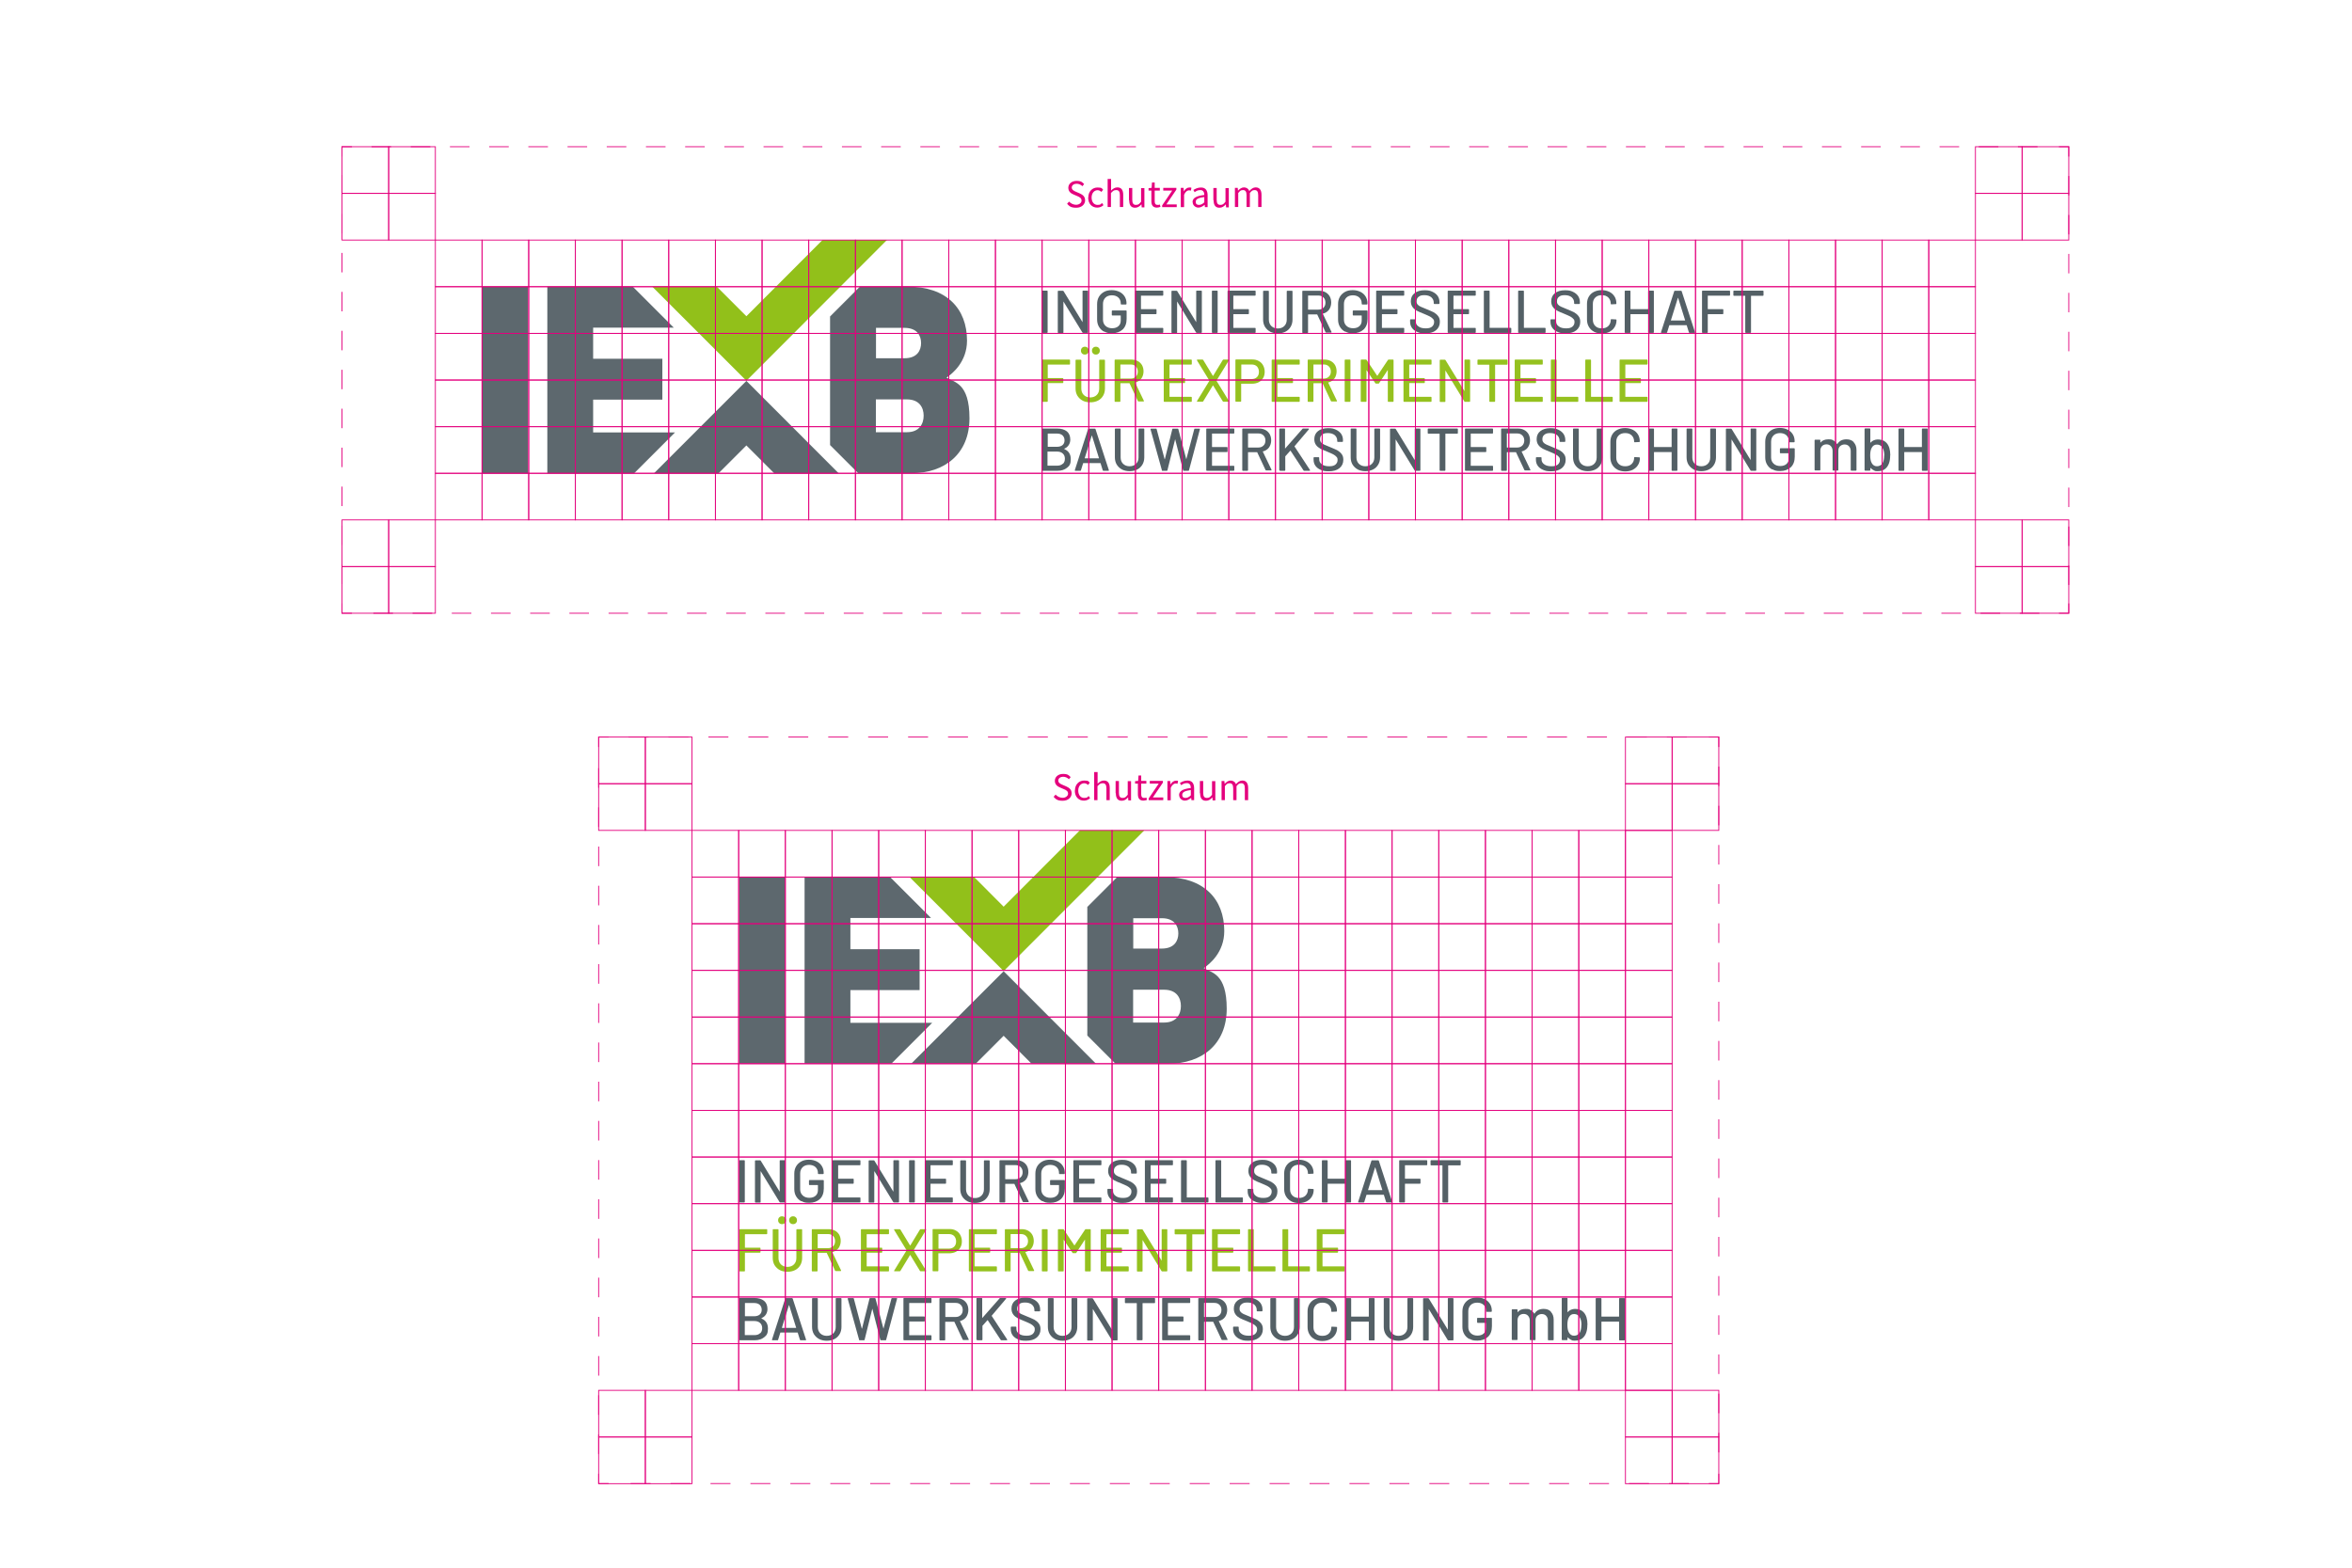 <?xml version="1.0" encoding="UTF-8"?> <svg xmlns="http://www.w3.org/2000/svg" id="Ebene_1" version="1.1" viewBox="0 0 1920 1280"><defs><style> .st0, .st1, .st2, .st3, .st4 { fill: none; stroke: #e4007d; stroke-miterlimit: 10; stroke-width: .7px; } .st5 { fill: #546066; } .st1 { stroke-dasharray: 16.3 16.3; } .st2 { stroke-dasharray: 16 16; } .st6 { fill: #e4007d; } .st3 { stroke-dasharray: 16 16; } .st7 { fill: #fff; } .st8 { fill: #5d686e; } .st9 { fill: #95c11f; } .st4 { stroke-dasharray: 15.9 15.9; } .st10 { fill: #92c01a; } </style></defs><rect class="st7" x="0" y="0" width="1920" height="1280"></rect><g><g><path class="st8" d="M772.7,308.3c4.7-3.2,16.7-12.8,16.7-30.2,0-26.3-16.9-44.1-48.6-44.1h-38.8l-24.4,24.4v105l23,23h43.3c27.2,0,47.5-15.8,47.5-44.9s-12.6-29.3-18.8-33.2ZM715.1,267.7h23.3c10.3,0,13.5,6.4,13.5,12.4s-3.2,12.4-13.5,12.4h-23.3v-24.8ZM740.3,352.9h-25.3v-26.8h25.3c10.3,0,13.7,6.8,13.7,13.3s-3.4,13.5-13.7,13.5Z"></path><polygon class="st8" points="586.5 386.5 609.3 363.7 632.1 386.5 684.7 386.5 609.3 311 533.8 386.5 586.5 386.5"></polygon><path class="st8" d="M393.5,386.5v-152.4h37.5v152.4h-37.5Z"></path><polygon class="st8" points="551 353.1 484.2 353.1 484.2 326.3 540.7 326.3 540.7 292.9 484.2 292.9 484.2 267.5 550 267.5 516.6 234.1 446.8 234.1 446.8 386.5 517.6 386.5 551 353.1"></polygon><g><path class="st5" d="M850.5,271.3v-33.5c0-.3.2-.5.5-.5h3.7c.3,0,.5.2.5.5v33.5c0,.3-.2.5-.5.5h-3.7c-.3,0-.5-.2-.5-.5Z"></path><path class="st5" d="M884.1,237.3h3.7c.3,0,.5.2.5.5v33.5c0,.3-.2.5-.5.5h-3.6c-.2,0-.4-.1-.6-.3l-15.4-25.2c0,0,0-.1-.1-.1,0,0,0,0,0,.2v25c0,.3-.1.5-.4.5h-3.7c-.3,0-.5-.2-.5-.5v-33.5c0-.3.2-.5.5-.5h3.6c.2,0,.4.1.6.3l15.4,25.2c0,0,0,.1.1.1,0,0,0,0,0-.2v-25c0-.3.1-.5.4-.5Z"></path><path class="st5" d="M901.3,270.8c-1.8-.9-3.2-2.3-4.2-4-1-1.7-1.5-3.7-1.5-5.9v-12.6c0-2.3.5-4.3,1.5-6,1-1.7,2.4-3,4.2-4s3.9-1.4,6.3-1.4,4.4.5,6.3,1.4c1.8.9,3.2,2.2,4.2,3.8,1,1.6,1.5,3.5,1.5,5.5v.5c0,.3-.2.5-.5.5h-3.7c-.3,0-.5-.2-.5-.5v-.4c0-2-.7-3.6-2-4.8-1.3-1.2-3.1-1.8-5.2-1.8s-4,.6-5.3,1.9c-1.3,1.3-2,3-2,5.1v12.9c0,2.1.7,3.8,2.1,5.1,1.4,1.3,3.2,1.9,5.4,1.9s3.9-.6,5.1-1.7c1.3-1.1,1.9-2.7,1.9-4.7v-3.8c0-.1,0-.2-.2-.2h-6.6c-.3,0-.5-.2-.5-.5v-3.1c0-.3.2-.5.5-.5h11.1c.3,0,.5.2.5.5v6.3c0,3.8-1.1,6.7-3.2,8.7-2.2,2-5.1,3.1-8.7,3.1s-4.5-.5-6.3-1.4Z"></path><path class="st5" d="M949.1,241.4h-17.5c-.1,0-.2,0-.2.2v10.6c0,.1,0,.2.2.2h12c.3,0,.5.2.5.5v3.1c0,.3-.2.5-.5.5h-12c-.1,0-.2,0-.2.2v10.8c0,.1,0,.2.2.2h17.5c.3,0,.5.2.5.5v3.1c0,.3-.2.5-.5.5h-21.9c-.3,0-.5-.2-.5-.5v-33.5c0-.3.2-.5.5-.5h21.9c.3,0,.5.2.5.5v3.1c0,.3-.2.5-.5.5Z"></path><path class="st5" d="M976.9,237.3h3.7c.3,0,.5.2.5.5v33.5c0,.3-.2.5-.5.5h-3.6c-.2,0-.4-.1-.6-.3l-15.4-25.2c0,0,0-.1-.1-.1,0,0,0,0,0,.2v25c0,.3-.1.5-.4.5h-3.7c-.3,0-.5-.2-.5-.5v-33.5c0-.3.2-.5.5-.5h3.6c.2,0,.4.1.6.3l15.4,25.2c0,0,0,.1.1.1,0,0,0,0,0-.2v-25c0-.3.1-.5.4-.5Z"></path><path class="st5" d="M989.3,271.3v-33.5c0-.3.2-.5.5-.5h3.7c.3,0,.5.2.5.5v33.5c0,.3-.2.5-.5.5h-3.7c-.3,0-.5-.2-.5-.5Z"></path><path class="st5" d="M1024.5,241.4h-17.5c-.1,0-.2,0-.2.2v10.6c0,.1,0,.2.2.2h12c.3,0,.5.2.5.5v3.1c0,.3-.2.5-.5.5h-12c-.1,0-.2,0-.2.2v10.8c0,.1,0,.2.2.2h17.5c.3,0,.5.2.5.5v3.1c0,.3-.2.5-.5.5h-21.9c-.3,0-.5-.2-.5-.5v-33.5c0-.3.2-.5.5-.5h21.9c.3,0,.5.2.5.5v3.1c0,.3-.2.5-.5.5Z"></path><path class="st5" d="M1036.9,270.8c-1.8-.9-3.2-2.3-4.3-4-1-1.7-1.5-3.7-1.5-5.9v-23c0-.3.2-.5.5-.5h3.7c.3,0,.5.2.5.5v23.1c0,2.1.7,3.9,2,5.2,1.4,1.3,3.1,2,5.3,2s4-.7,5.3-2c1.3-1.3,2-3,2-5.2v-23.1c0-.3.2-.5.5-.5h3.7c.3,0,.5.2.5.5v23c0,2.2-.5,4.2-1.5,5.9-1,1.7-2.4,3.1-4.2,4-1.8.9-3.9,1.4-6.3,1.4s-4.5-.5-6.3-1.4Z"></path><path class="st5" d="M1082.2,271.5l-6.9-14.7c0,0,0-.1-.2-.1h-7.1c-.1,0-.2,0-.2.2v14.5c0,.3-.2.5-.5.5h-3.7c-.3,0-.5-.2-.5-.5v-33.5c0-.3.2-.5.5-.5h13.2c2,0,3.7.4,5.2,1.2,1.5.8,2.7,2,3.5,3.4.8,1.5,1.2,3.2,1.2,5.1s-.6,4.2-1.8,5.8c-1.2,1.6-2.9,2.7-5,3.2-.1,0-.2.1,0,.2l7.1,14.8c0,0,0,.1,0,.2,0,.2-.1.3-.4.3h-3.9c-.3,0-.4-.1-.5-.3ZM1067.8,241.6v11c0,.1,0,.2.2.2h8.2c1.7,0,3.1-.5,4.2-1.6,1.1-1,1.6-2.4,1.6-4.1s-.5-3.1-1.6-4.2c-1.1-1.1-2.4-1.6-4.2-1.6h-8.2c-.1,0-.2,0-.2.2Z"></path><path class="st5" d="M1098,270.8c-1.8-.9-3.2-2.3-4.2-4-1-1.7-1.5-3.7-1.5-5.9v-12.6c0-2.3.5-4.3,1.5-6,1-1.7,2.4-3,4.2-4s3.9-1.4,6.3-1.4,4.4.5,6.3,1.4c1.8.9,3.2,2.2,4.2,3.8,1,1.6,1.5,3.5,1.5,5.5v.5c0,.3-.2.5-.5.5h-3.7c-.3,0-.5-.2-.5-.5v-.4c0-2-.7-3.6-2-4.8-1.3-1.2-3.1-1.8-5.2-1.8s-4,.6-5.3,1.9c-1.3,1.3-2,3-2,5.1v12.9c0,2.1.7,3.8,2.1,5.1,1.4,1.3,3.2,1.9,5.4,1.9s3.9-.6,5.1-1.7c1.3-1.1,1.9-2.7,1.9-4.7v-3.8c0-.1,0-.2-.2-.2h-6.6c-.3,0-.5-.2-.5-.5v-3.1c0-.3.2-.5.5-.5h11.1c.3,0,.5.2.5.5v6.3c0,3.8-1.1,6.7-3.2,8.7-2.2,2-5.1,3.1-8.7,3.1s-4.5-.5-6.3-1.4Z"></path><path class="st5" d="M1145.8,241.4h-17.5c-.1,0-.2,0-.2.2v10.6c0,.1,0,.2.2.2h12c.3,0,.5.2.5.5v3.1c0,.3-.2.5-.5.5h-12c-.1,0-.2,0-.2.2v10.8c0,.1,0,.2.2.2h17.5c.3,0,.5.2.5.5v3.1c0,.3-.2.5-.5.5h-21.9c-.3,0-.5-.2-.5-.5v-33.5c0-.3.2-.5.5-.5h21.9c.3,0,.5.2.5.5v3.1c0,.3-.2.5-.5.5Z"></path><path class="st5" d="M1156.9,271c-1.9-.8-3.3-1.9-4.3-3.3-1-1.4-1.5-3.1-1.5-5.1v-1.4c0-.3.2-.5.5-.5h3.6c.3,0,.5.2.5.5v1.2c0,1.7.7,3.1,2.2,4.1,1.4,1.1,3.4,1.6,6,1.6s4-.5,5.1-1.4c1.1-1,1.7-2.2,1.7-3.7s-.3-1.9-.9-2.6c-.6-.7-1.5-1.4-2.6-2-1.1-.6-2.8-1.3-4.9-2.2-2.4-.9-4.3-1.8-5.7-2.5-1.4-.8-2.6-1.7-3.5-3-.9-1.2-1.4-2.8-1.4-4.7,0-2.8,1-5,3-6.6,2-1.6,4.8-2.4,8.2-2.4s4.6.4,6.4,1.2c1.8.8,3.3,2,4.3,3.4,1,1.5,1.5,3.2,1.5,5.1v1c0,.3-.2.5-.5.5h-3.7c-.3,0-.5-.2-.5-.5v-.7c0-1.7-.7-3.1-2-4.3-1.4-1.1-3.2-1.7-5.6-1.7s-3.6.4-4.7,1.3c-1.1.8-1.7,2-1.7,3.6s.3,2,.8,2.7c.6.7,1.4,1.3,2.5,1.8,1.1.5,2.8,1.2,5,2.1,2.3.9,4.2,1.8,5.7,2.5,1.4.8,2.6,1.8,3.6,3.1,1,1.3,1.4,2.8,1.4,4.7,0,2.9-1.1,5.2-3.2,6.9-2.1,1.7-5,2.5-8.7,2.5s-4.7-.4-6.6-1.2Z"></path><path class="st5" d="M1204.2,241.4h-17.5c-.1,0-.2,0-.2.2v10.6c0,.1,0,.2.2.2h12c.3,0,.5.2.5.5v3.1c0,.3-.2.5-.5.5h-12c-.1,0-.2,0-.2.2v10.8c0,.1,0,.2.2.2h17.5c.3,0,.5.2.5.5v3.1c0,.3-.2.5-.5.5h-21.9c-.3,0-.5-.2-.5-.5v-33.5c0-.3.2-.5.5-.5h21.9c.3,0,.5.2.5.5v3.1c0,.3-.2.5-.5.5Z"></path><path class="st5" d="M1211.3,271.3v-33.5c0-.3.2-.5.5-.5h3.7c.3,0,.5.2.5.5v29.7c0,.1,0,.2.2.2h17c.3,0,.5.2.5.5v3.1c0,.3-.2.5-.5.5h-21.4c-.3,0-.5-.2-.5-.5Z"></path><path class="st5" d="M1239.3,271.3v-33.5c0-.3.2-.5.5-.5h3.7c.3,0,.5.2.5.5v29.7c0,.1,0,.2.2.2h17c.3,0,.5.2.5.5v3.1c0,.3-.2.5-.5.5h-21.4c-.3,0-.5-.2-.5-.5Z"></path><path class="st5" d="M1271.5,271c-1.9-.8-3.3-1.9-4.3-3.3-1-1.4-1.5-3.1-1.5-5.1v-1.4c0-.3.2-.5.5-.5h3.6c.3,0,.5.2.5.5v1.2c0,1.7.7,3.1,2.2,4.1,1.4,1.1,3.4,1.6,6,1.6s4-.5,5.1-1.4,1.7-2.2,1.7-3.7-.3-1.9-.9-2.6c-.6-.7-1.5-1.4-2.6-2-1.1-.6-2.8-1.3-4.9-2.2-2.4-.9-4.3-1.8-5.7-2.5-1.4-.8-2.6-1.7-3.5-3-.9-1.2-1.4-2.8-1.4-4.7,0-2.8,1-5,3-6.6,2-1.6,4.8-2.4,8.2-2.4s4.6.4,6.4,1.2c1.8.8,3.3,2,4.3,3.4,1,1.5,1.5,3.2,1.5,5.1v1c0,.3-.2.5-.5.5h-3.7c-.3,0-.5-.2-.5-.5v-.7c0-1.7-.7-3.1-2-4.3-1.4-1.1-3.2-1.7-5.6-1.7s-3.6.4-4.7,1.3c-1.1.8-1.7,2-1.7,3.6s.3,2,.8,2.7c.6.7,1.4,1.3,2.5,1.8,1.1.5,2.8,1.2,5,2.1,2.3.9,4.2,1.8,5.7,2.5,1.4.8,2.6,1.8,3.6,3.1,1,1.3,1.4,2.8,1.4,4.7,0,2.9-1.1,5.2-3.2,6.9-2.1,1.7-5,2.5-8.7,2.5s-4.7-.4-6.6-1.2Z"></path><path class="st5" d="M1301.2,270.8c-1.8-.9-3.2-2.3-4.2-4-1-1.7-1.5-3.7-1.5-5.9v-12.8c0-2.2.5-4.2,1.5-5.9,1-1.7,2.4-3,4.2-3.9,1.8-.9,3.9-1.4,6.3-1.4s4.4.5,6.3,1.4c1.8.9,3.2,2.2,4.2,3.8,1,1.6,1.5,3.5,1.5,5.7h0c0,.2,0,.3-.1.4,0,0-.2.1-.3.1l-3.7.2c-.3,0-.5-.1-.5-.4h0c0-2.2-.7-3.9-2-5.2-1.3-1.3-3.1-1.9-5.3-1.9s-4,.6-5.3,1.9-2,3-2,5.1v13.1c0,2.1.7,3.8,2,5.1s3.1,1.9,5.3,1.9,4-.6,5.3-1.9c1.3-1.3,2-3,2-5.1h0c0-.4.2-.5.5-.5l3.7.2c.3,0,.5.2.5.5,0,2.2-.5,4.1-1.5,5.7-1,1.7-2.4,2.9-4.2,3.9-1.8.9-3.9,1.4-6.3,1.4s-4.5-.5-6.3-1.4Z"></path><path class="st5" d="M1345.9,237.3h3.7c.3,0,.5.2.5.5v33.5c0,.3-.2.5-.5.5h-3.7c-.3,0-.5-.2-.5-.5v-14.6c0-.1,0-.2-.2-.2h-14c-.1,0-.2,0-.2.2v14.6c0,.3-.2.5-.5.5h-3.7c-.3,0-.5-.2-.5-.5v-33.5c0-.3.2-.5.5-.5h3.7c.3,0,.5.2.5.5v14.4c0,.1,0,.2.2.2h14c.1,0,.2,0,.2-.2v-14.4c0-.3.2-.5.5-.5Z"></path><path class="st5" d="M1378.7,271.4l-1.8-5.8c0,0,0-.1-.2-.1h-13.8c0,0-.2,0-.2.1l-1.8,5.8c0,.3-.3.4-.6.4h-4c-.4,0-.5-.2-.4-.5l10.8-33.5c0-.3.3-.4.6-.4h4.9c.3,0,.5.1.6.4l10.9,33.5v.2c0,.2,0,.3-.4.3h-4c-.3,0-.5-.1-.6-.4ZM1363.9,261.7s.1,0,.2,0h11.3c0,0,.1,0,.2,0,0,0,0-.1,0-.2l-5.7-18.3c0,0,0,0-.1,0s-.1,0-.1,0l-5.7,18.3c0,0,0,.1,0,.2Z"></path><path class="st5" d="M1411.7,241.4h-17.4c-.1,0-.2,0-.2.2v10.6c0,.1,0,.2.2.2h12c.3,0,.5.2.5.5v3.1c0,.3-.2.5-.5.5h-12c-.1,0-.2,0-.2.2v14.6c0,.3-.2.5-.5.5h-3.7c-.3,0-.5-.2-.5-.5v-33.5c0-.3.2-.5.5-.5h21.9c.3,0,.5.2.5.5v3.1c0,.3-.2.5-.5.5Z"></path><path class="st5" d="M1439.6,237.8v3.2c0,.3-.2.5-.5.5h-9.5c-.1,0-.2,0-.2.2v29.6c0,.3-.2.5-.5.5h-3.7c-.3,0-.5-.2-.5-.5v-29.6c0-.1,0-.2-.2-.2h-9c-.3,0-.5-.2-.5-.5v-3.2c0-.3.2-.5.5-.5h23.6c.3,0,.5.2.5.5Z"></path><path class="st9" d="M872.9,297.7h-17.4c-.1,0-.2,0-.2.2v10.6c0,.1,0,.2.2.2h12c.3,0,.5.2.5.5v3.1c0,.3-.2.5-.5.5h-12c-.1,0-.2,0-.2.2v14.6c0,.3-.2.5-.5.5h-3.7c-.3,0-.5-.2-.5-.5v-33.5c0-.3.2-.5.5-.5h21.9c.3,0,.5.2.5.5v3.1c0,.3-.2.5-.5.5Z"></path><path class="st9" d="M883.8,327.1c-1.8-.9-3.2-2.3-4.3-4-1-1.7-1.5-3.7-1.5-5.9v-23c0-.3.2-.5.5-.5h3.7c.3,0,.5.2.5.5v23.1c0,2.1.7,3.9,2,5.2,1.4,1.3,3.1,2,5.3,2s4-.7,5.3-2c1.3-1.3,2-3,2-5.2v-23.1c0-.3.2-.5.5-.5h3.7c.3,0,.5.2.5.5v23c0,2.2-.5,4.2-1.5,5.9-1,1.7-2.4,3.1-4.2,4s-3.9,1.4-6.3,1.4-4.5-.5-6.3-1.4ZM883.3,288.6c-.6-.6-.9-1.3-.9-2.3s.3-1.7.9-2.3c.6-.6,1.3-.9,2.3-.9s1.7.3,2.3.9c.6.6.9,1.3.9,2.3s-.3,1.7-.9,2.3c-.6.6-1.3.9-2.3.9s-1.7-.3-2.3-.9ZM892.3,288.6c-.6-.6-.9-1.3-.9-2.3s.3-1.7.9-2.3c.6-.6,1.3-.9,2.3-.9s1.7.3,2.3.9c.6.6.9,1.3.9,2.3s-.3,1.7-.9,2.3c-.6.6-1.3.9-2.3.9s-1.7-.3-2.3-.9Z"></path><path class="st9" d="M929,327.7l-6.9-14.7c0,0,0-.1-.2-.1h-7.1c-.1,0-.2,0-.2.2v14.5c0,.3-.2.5-.5.5h-3.7c-.3,0-.5-.2-.5-.5v-33.5c0-.3.2-.5.5-.5h13.2c2,0,3.7.4,5.2,1.2,1.5.8,2.7,2,3.5,3.4.8,1.5,1.2,3.2,1.2,5.1s-.6,4.2-1.8,5.8c-1.2,1.6-2.9,2.7-5,3.2-.1,0-.2.1,0,.2l7.1,14.8c0,0,0,.1,0,.2,0,.2-.1.3-.4.3h-3.9c-.3,0-.4-.1-.5-.3ZM914.6,297.9v11c0,.1,0,.2.2.2h8.2c1.7,0,3.1-.5,4.2-1.6,1.1-1,1.6-2.4,1.6-4.1s-.5-3.1-1.6-4.2c-1.1-1.1-2.4-1.6-4.2-1.6h-8.2c-.1,0-.2,0-.2.2Z"></path><path class="st9" d="M972.4,297.7h-17.5c-.1,0-.2,0-.2.2v10.6c0,.1,0,.2.2.2h12c.3,0,.5.2.5.5v3.1c0,.3-.2.5-.5.5h-12c-.1,0-.2,0-.2.2v10.8c0,.1,0,.2.2.2h17.5c.3,0,.5.2.5.5v3.1c0,.3-.2.5-.5.5h-21.9c-.3,0-.5-.2-.5-.5v-33.5c0-.3.2-.5.5-.5h21.9c.3,0,.5.2.5.5v3.1c0,.3-.2.5-.5.5Z"></path><path class="st9" d="M977.1,327.9c0-.1,0-.3,0-.4l10.1-16.5c0,0,0-.2,0-.3l-10.1-16.5c0-.1,0-.2,0-.3,0-.2.1-.3.4-.3h4.1c.2,0,.4.1.6.3l7.9,13s0,0,.1,0,.1,0,.1,0l7.9-13c.2-.2.4-.3.6-.3h4c.2,0,.3,0,.4.2,0,.1,0,.3,0,.4l-10.1,16.5c0,0,0,.2,0,.3l10.1,16.4c0,.1,0,.2,0,.3,0,.2-.1.3-.4.3h-4c-.2,0-.4-.1-.6-.3l-7.9-13c0,0,0,0-.1,0s-.1,0-.1,0l-7.9,13c-.2.2-.4.3-.6.3h-4.1c-.2,0-.3,0-.4-.2Z"></path><path class="st9" d="M1027.6,294.8c1.5.8,2.7,2,3.5,3.5.8,1.5,1.3,3.2,1.3,5.2s-.4,3.7-1.3,5.2c-.9,1.5-2.1,2.6-3.6,3.4-1.6.8-3.4,1.2-5.4,1.2h-8.7c-.1,0-.2,0-.2.2v14c0,.3-.2.5-.5.5h-3.7c-.3,0-.5-.2-.5-.5v-33.5c0-.3.2-.5.5-.5h13.3c2,0,3.8.4,5.3,1.3ZM1026.1,307.9c1.1-1.1,1.6-2.5,1.6-4.3s-.6-3.3-1.6-4.4c-1.1-1.1-2.6-1.6-4.4-1.6h-8.2c-.1,0-.2,0-.2.2v11.5c0,.1,0,.2.2.2h8.2c1.8,0,3.3-.5,4.4-1.6Z"></path><path class="st9" d="M1060.5,297.7h-17.5c-.1,0-.2,0-.2.2v10.6c0,.1,0,.2.2.2h12c.3,0,.5.2.5.5v3.1c0,.3-.2.5-.5.5h-12c-.1,0-.2,0-.2.2v10.8c0,.1,0,.2.2.2h17.5c.3,0,.5.2.5.5v3.1c0,.3-.2.5-.5.5h-21.9c-.3,0-.5-.2-.5-.5v-33.5c0-.3.2-.5.5-.5h21.9c.3,0,.5.2.5.5v3.1c0,.3-.2.5-.5.5Z"></path><path class="st9" d="M1086.6,327.7l-6.9-14.7c0,0,0-.1-.2-.1h-7.1c-.1,0-.2,0-.2.2v14.5c0,.3-.2.5-.5.5h-3.7c-.3,0-.5-.2-.5-.5v-33.5c0-.3.2-.5.5-.5h13.2c2,0,3.7.4,5.2,1.2,1.5.8,2.7,2,3.5,3.4.8,1.5,1.2,3.2,1.2,5.1s-.6,4.2-1.8,5.8c-1.2,1.6-2.9,2.7-5,3.2-.1,0-.2.1,0,.2l7.1,14.8c0,0,0,.1,0,.2,0,.2-.1.3-.4.3h-3.9c-.3,0-.4-.1-.5-.3ZM1072.2,297.9v11c0,.1,0,.2.2.2h8.2c1.7,0,3.1-.5,4.2-1.6,1.1-1,1.6-2.4,1.6-4.1s-.5-3.1-1.6-4.2c-1.1-1.1-2.4-1.6-4.2-1.6h-8.2c-.1,0-.2,0-.2.2Z"></path><path class="st9" d="M1097.7,327.6v-33.5c0-.3.2-.5.5-.5h3.7c.3,0,.5.2.5.5v33.5c0,.3-.2.5-.5.5h-3.7c-.3,0-.5-.2-.5-.5Z"></path><path class="st9" d="M1133.4,293.6h3.7c.3,0,.5.2.5.5v33.5c0,.3-.2.5-.5.5h-3.7c-.3,0-.5-.2-.5-.5v-25.2c0,0,0-.2,0-.2,0,0-.1,0-.1,0l-7,10.7c-.1.2-.3.3-.6.3h-1.9c-.2,0-.4,0-.6-.3l-7.1-10.6c0,0,0-.1-.1,0,0,0,0,0,0,.2v25.1c0,.3-.2.5-.5.5h-3.7c-.3,0-.5-.2-.5-.5v-33.5c0-.3.2-.5.5-.5h3.7c.3,0,.5,0,.6.3l8.6,12.9s0,0,.1,0,.1,0,.1,0l8.6-12.9c.2-.2.4-.3.6-.3Z"></path><path class="st9" d="M1168.1,297.7h-17.5c-.1,0-.2,0-.2.2v10.6c0,.1,0,.2.2.2h12c.3,0,.5.2.5.5v3.1c0,.3-.2.5-.5.5h-12c-.1,0-.2,0-.2.2v10.8c0,.1,0,.2.2.2h17.5c.3,0,.5.2.5.5v3.1c0,.3-.2.5-.5.5h-21.9c-.3,0-.5-.2-.5-.5v-33.5c0-.3.2-.5.5-.5h21.9c.3,0,.5.2.5.5v3.1c0,.3-.2.5-.5.5Z"></path><path class="st9" d="M1195.9,293.6h3.7c.3,0,.5.2.5.5v33.5c0,.3-.2.5-.5.5h-3.6c-.2,0-.4-.1-.6-.3l-15.4-25.2c0,0,0-.1-.1-.1,0,0,0,0,0,.2v25c0,.3-.1.5-.4.5h-3.7c-.3,0-.5-.2-.5-.5v-33.5c0-.3.2-.5.5-.5h3.6c.2,0,.4.1.6.3l15.4,25.2c0,0,0,.1.1.1,0,0,0,0,0-.2v-25c0-.3.1-.5.4-.5Z"></path><path class="st9" d="M1230.7,294.1v3.2c0,.3-.2.5-.5.5h-9.5c-.1,0-.2,0-.2.2v29.6c0,.3-.2.5-.5.5h-3.7c-.3,0-.5-.2-.5-.5v-29.6c0-.1,0-.2-.2-.2h-9c-.3,0-.5-.2-.5-.5v-3.2c0-.3.2-.5.5-.5h23.6c.3,0,.5.2.5.5Z"></path><path class="st9" d="M1258.9,297.7h-17.5c-.1,0-.2,0-.2.2v10.6c0,.1,0,.2.2.2h12c.3,0,.5.2.5.5v3.1c0,.3-.2.5-.5.5h-12c-.1,0-.2,0-.2.2v10.8c0,.1,0,.2.2.2h17.5c.3,0,.5.2.5.5v3.1c0,.3-.2.5-.5.5h-21.9c-.3,0-.5-.2-.5-.5v-33.5c0-.3.2-.5.5-.5h21.9c.3,0,.5.2.5.5v3.1c0,.3-.2.5-.5.5Z"></path><path class="st9" d="M1266,327.6v-33.5c0-.3.2-.5.5-.5h3.7c.3,0,.5.2.5.5v29.7c0,.1,0,.2.2.2h17c.3,0,.5.2.5.5v3.1c0,.3-.2.5-.5.5h-21.4c-.3,0-.5-.2-.5-.5Z"></path><path class="st9" d="M1294.1,327.6v-33.5c0-.3.2-.5.5-.5h3.7c.3,0,.5.2.5.5v29.7c0,.1,0,.2.2.2h17c.3,0,.5.2.5.5v3.1c0,.3-.2.5-.5.5h-21.4c-.3,0-.5-.2-.5-.5Z"></path><path class="st9" d="M1344.5,297.7h-17.5c-.1,0-.2,0-.2.2v10.6c0,.1,0,.2.2.2h12c.3,0,.5.2.5.5v3.1c0,.3-.2.5-.5.5h-12c-.1,0-.2,0-.2.2v10.8c0,.1,0,.2.2.2h17.5c.3,0,.5.2.5.5v3.1c0,.3-.2.5-.5.5h-21.9c-.3,0-.5-.2-.5-.5v-33.5c0-.3.2-.5.5-.5h21.9c.3,0,.5.2.5.5v3.1c0,.3-.2.5-.5.5Z"></path><path class="st5" d="M868.9,366.7c3.5,1.5,5.2,4.2,5.2,8.2s-1,5.4-3,7c-2,1.6-4.6,2.5-7.8,2.5h-12.3c-.3,0-.5-.2-.5-.5v-33.5c0-.3.2-.5.5-.5h11.9c3.4,0,6.1.8,8,2.3,1.9,1.6,2.8,3.8,2.8,6.8s-1.6,6-4.8,7.3c-.2,0-.2.2,0,.3ZM855.3,354.2v10.4c0,.1,0,.2.2.2h7.4c1.9,0,3.4-.5,4.5-1.4,1.1-1,1.6-2.2,1.6-3.9s-.6-3-1.6-4c-1.1-1-2.6-1.5-4.5-1.5h-7.4c-.1,0-.2,0-.2.2ZM867.7,378.7c1.1-1,1.6-2.4,1.6-4.2s-.6-3.2-1.7-4.2c-1.1-1-2.6-1.6-4.6-1.6h-7.7c-.1,0-.2,0-.2.2v11.1c0,.1,0,.2.2.2h7.8c1.9,0,3.4-.5,4.5-1.6Z"></path><path class="st5" d="M900.2,384l-1.8-5.8c0,0,0-.1-.2-.1h-13.8c0,0-.2,0-.2.1l-1.8,5.8c0,.3-.3.4-.6.4h-4c-.4,0-.5-.2-.4-.5l10.8-33.5c0-.3.3-.4.6-.4h4.9c.3,0,.5.1.6.4l10.9,33.5v.2c0,.2,0,.3-.4.3h-4c-.3,0-.5-.1-.6-.4ZM885.4,374.2s.1,0,.2,0h11.3c0,0,.1,0,.2,0,0,0,0-.1,0-.2l-5.7-18.3c0,0,0,0-.1,0s-.1,0-.1,0l-5.7,18.3c0,0,0,.1,0,.2Z"></path><path class="st5" d="M915.9,383.3c-1.8-.9-3.2-2.3-4.3-4-1-1.7-1.5-3.7-1.5-5.9v-23c0-.3.2-.5.5-.5h3.7c.3,0,.5.2.5.5v23.1c0,2.1.7,3.9,2,5.2,1.4,1.3,3.1,2,5.3,2s4-.7,5.3-2c1.3-1.3,2-3,2-5.2v-23.1c0-.3.2-.5.5-.5h3.7c.3,0,.5.2.5.5v23c0,2.2-.5,4.2-1.5,5.9-1,1.7-2.4,3.1-4.2,4-1.8.9-3.9,1.4-6.3,1.4s-4.5-.5-6.3-1.4Z"></path><path class="st5" d="M948.5,384l-9.3-33.5h0c0-.4.2-.5.5-.5h4c.3,0,.5.1.5.4l6.5,24.5c0,0,0,0,.1,0s0,0,.1,0l6.1-24.5c0-.3.2-.4.5-.4h3.9c.3,0,.5.1.5.4l6.5,24.6c0,0,0,0,0,0s0,0,0,0l6.5-24.6c0-.3.2-.4.5-.4h3.7c.2,0,.3,0,.4.1,0,0,.1.2,0,.4l-8.9,33.5c0,.3-.2.4-.5.4h-3.8c-.3,0-.5-.1-.5-.4l-6.5-25.4c0,0,0-.1,0-.1s0,0,0,.1l-6.3,25.4c0,.3-.2.4-.5.4h-3.6c-.3,0-.5-.1-.5-.4Z"></path><path class="st5" d="M1007.1,354h-17.5c-.1,0-.2,0-.2.2v10.6c0,.1,0,.2.2.2h12c.3,0,.5.2.5.5v3.1c0,.3-.2.5-.5.5h-12c-.1,0-.2,0-.2.2v10.8c0,.1,0,.2.2.2h17.5c.3,0,.5.2.5.5v3.1c0,.3-.2.5-.5.5h-21.9c-.3,0-.5-.2-.5-.5v-33.5c0-.3.2-.5.5-.5h21.9c.3,0,.5.2.5.5v3.1c0,.3-.2.5-.5.5Z"></path><path class="st5" d="M1033.2,384l-6.9-14.7c0,0,0-.1-.2-.1h-7.1c-.1,0-.2,0-.2.2v14.5c0,.3-.2.5-.5.5h-3.7c-.3,0-.5-.2-.5-.5v-33.5c0-.3.2-.5.5-.5h13.2c2,0,3.7.4,5.2,1.2,1.5.8,2.7,2,3.5,3.4.8,1.5,1.2,3.2,1.2,5.1s-.6,4.2-1.8,5.8c-1.2,1.6-2.9,2.7-5,3.2-.1,0-.2.1,0,.2l7.1,14.8c0,0,0,.1,0,.2,0,.2-.1.3-.4.3h-3.9c-.3,0-.4-.1-.5-.3ZM1018.8,354.2v11c0,.1,0,.2.2.2h8.2c1.7,0,3.1-.5,4.2-1.6,1.1-1,1.6-2.4,1.6-4.1s-.5-3.1-1.6-4.2c-1.1-1.1-2.4-1.6-4.2-1.6h-8.2c-.1,0-.2,0-.2.2Z"></path><path class="st5" d="M1044.3,383.9v-33.5c0-.3.2-.5.5-.5h3.7c.3,0,.5.2.5.5v15.7c0,0,0,.1,0,.1,0,0,.1,0,.1,0l14.1-16c.1-.2.3-.3.6-.3h4.3c.2,0,.3,0,.4.2,0,.1,0,.3,0,.4l-11.7,13.8c0,0,0,.2,0,.3l12.6,19.2c0,.1,0,.2,0,.3,0,.2-.1.3-.4.3h-4.3c-.2,0-.4,0-.6-.3l-10.6-16.1c0,0,0,0-.1,0s-.1,0-.1,0l-4.1,4.6c0,.1,0,.2,0,.2v11.1c0,.3-.2.5-.5.5h-3.7c-.3,0-.5-.2-.5-.5Z"></path><path class="st5" d="M1078.1,383.6c-1.9-.8-3.3-1.9-4.3-3.3-1-1.4-1.5-3.1-1.5-5.1v-1.4c0-.3.2-.5.5-.5h3.6c.3,0,.5.2.5.5v1.2c0,1.7.7,3.1,2.2,4.1,1.4,1.1,3.4,1.6,6,1.6s4-.5,5.1-1.4c1.1-1,1.7-2.2,1.7-3.7s-.3-1.9-.9-2.6c-.6-.7-1.5-1.4-2.6-2-1.1-.6-2.8-1.3-4.9-2.2-2.4-.9-4.3-1.8-5.7-2.5-1.4-.8-2.6-1.7-3.5-3-.9-1.2-1.4-2.8-1.4-4.7,0-2.8,1-5,3-6.6,2-1.6,4.8-2.4,8.2-2.4s4.6.4,6.4,1.2c1.8.8,3.3,2,4.3,3.4,1,1.5,1.5,3.2,1.5,5.1v1c0,.3-.2.5-.5.5h-3.7c-.3,0-.5-.2-.5-.5v-.7c0-1.7-.7-3.1-2-4.3-1.4-1.1-3.2-1.7-5.6-1.7s-3.6.4-4.7,1.3c-1.1.8-1.7,2-1.7,3.6s.3,2,.8,2.7c.6.7,1.4,1.3,2.5,1.8,1.1.5,2.8,1.2,5,2.1,2.3.9,4.2,1.8,5.7,2.5,1.4.8,2.6,1.8,3.6,3.1,1,1.3,1.4,2.8,1.4,4.7,0,2.9-1.1,5.2-3.2,6.9-2.1,1.7-5,2.5-8.7,2.5s-4.7-.4-6.6-1.2Z"></path><path class="st5" d="M1108.4,383.3c-1.8-.9-3.2-2.3-4.3-4-1-1.7-1.5-3.7-1.5-5.9v-23c0-.3.2-.5.5-.5h3.7c.3,0,.5.2.5.5v23.1c0,2.1.7,3.9,2,5.2,1.4,1.3,3.1,2,5.3,2s4-.7,5.3-2c1.3-1.3,2-3,2-5.2v-23.1c0-.3.2-.5.5-.5h3.7c.3,0,.5.2.5.5v23c0,2.2-.5,4.2-1.5,5.9-1,1.7-2.4,3.1-4.2,4-1.8.9-3.9,1.4-6.3,1.4s-4.5-.5-6.3-1.4Z"></path><path class="st5" d="M1155.3,349.9h3.7c.3,0,.5.2.5.5v33.5c0,.3-.2.5-.5.5h-3.6c-.2,0-.4-.1-.6-.3l-15.4-25.2c0,0,0-.1-.1-.1,0,0,0,0,0,.2v25c0,.3-.1.5-.4.5h-3.7c-.3,0-.5-.2-.5-.5v-33.5c0-.3.2-.5.5-.5h3.6c.2,0,.4.1.6.3l15.4,25.2c0,0,0,.1.1.1,0,0,0,0,0-.2v-25c0-.3.1-.5.4-.5Z"></path><path class="st5" d="M1190.1,350.4v3.2c0,.3-.2.5-.5.5h-9.5c-.1,0-.2,0-.2.2v29.6c0,.3-.2.5-.5.5h-3.7c-.3,0-.5-.2-.5-.5v-29.6c0-.1,0-.2-.2-.2h-9c-.3,0-.5-.2-.5-.5v-3.2c0-.3.2-.5.5-.5h23.6c.3,0,.5.2.5.5Z"></path><path class="st5" d="M1218.3,354h-17.5c-.1,0-.2,0-.2.2v10.6c0,.1,0,.2.2.2h12c.3,0,.5.2.5.5v3.1c0,.3-.2.5-.5.5h-12c-.1,0-.2,0-.2.2v10.8c0,.1,0,.2.2.2h17.5c.3,0,.5.2.5.5v3.1c0,.3-.2.5-.5.5h-21.9c-.3,0-.5-.2-.5-.5v-33.5c0-.3.2-.5.5-.5h21.9c.3,0,.5.2.5.5v3.1c0,.3-.2.5-.5.5Z"></path><path class="st5" d="M1244.5,384l-6.9-14.7c0,0,0-.1-.2-.1h-7.1c-.1,0-.2,0-.2.2v14.5c0,.3-.2.5-.5.5h-3.7c-.3,0-.5-.2-.5-.5v-33.5c0-.3.2-.5.5-.5h13.2c2,0,3.7.4,5.2,1.2,1.5.8,2.7,2,3.5,3.4.8,1.5,1.2,3.2,1.2,5.1s-.6,4.2-1.8,5.8c-1.2,1.6-2.9,2.7-5,3.2-.1,0-.2.1,0,.2l7.1,14.8c0,0,0,.1,0,.2,0,.2-.1.3-.4.3h-3.9c-.3,0-.4-.1-.5-.3ZM1230.1,354.2v11c0,.1,0,.2.2.2h8.2c1.7,0,3.1-.5,4.2-1.6,1-1,1.6-2.4,1.6-4.1s-.5-3.1-1.6-4.2c-1.1-1.1-2.4-1.6-4.2-1.6h-8.2c-.1,0-.2,0-.2.2Z"></path><path class="st5" d="M1259.6,383.6c-1.9-.8-3.3-1.9-4.3-3.3-1-1.4-1.5-3.1-1.5-5.1v-1.4c0-.3.2-.5.5-.5h3.6c.3,0,.5.2.5.5v1.2c0,1.7.7,3.1,2.2,4.1,1.4,1.1,3.4,1.6,6,1.6s4-.5,5.1-1.4,1.7-2.2,1.7-3.7-.3-1.9-.9-2.6c-.6-.7-1.5-1.4-2.6-2-1.1-.6-2.8-1.3-4.9-2.2-2.4-.9-4.3-1.8-5.7-2.5-1.4-.8-2.6-1.7-3.5-3-.9-1.2-1.4-2.8-1.4-4.7,0-2.8,1-5,3-6.6,2-1.6,4.8-2.4,8.2-2.4s4.6.4,6.4,1.2c1.8.8,3.3,2,4.3,3.4,1,1.5,1.5,3.2,1.5,5.1v1c0,.3-.2.5-.5.5h-3.7c-.3,0-.5-.2-.5-.5v-.7c0-1.7-.7-3.1-2-4.3-1.4-1.1-3.2-1.7-5.6-1.7s-3.6.4-4.7,1.3c-1.1.8-1.7,2-1.7,3.6s.3,2,.8,2.7c.6.7,1.4,1.3,2.5,1.8,1.1.5,2.8,1.2,5,2.1,2.3.9,4.2,1.8,5.7,2.5,1.4.8,2.6,1.8,3.6,3.1,1,1.3,1.4,2.8,1.4,4.7,0,2.9-1.1,5.2-3.2,6.9-2.1,1.7-5,2.5-8.7,2.5s-4.7-.4-6.6-1.2Z"></path><path class="st5" d="M1289.9,383.3c-1.8-.9-3.2-2.3-4.3-4-1-1.7-1.5-3.7-1.5-5.9v-23c0-.3.2-.5.5-.5h3.7c.3,0,.5.2.5.5v23.1c0,2.1.7,3.9,2,5.2,1.4,1.3,3.1,2,5.3,2s4-.7,5.3-2c1.3-1.3,2-3,2-5.2v-23.1c0-.3.2-.5.5-.5h3.7c.3,0,.5.2.5.5v23c0,2.2-.5,4.2-1.5,5.9-1,1.7-2.4,3.1-4.2,4-1.8.9-3.9,1.4-6.3,1.4s-4.5-.5-6.3-1.4Z"></path><path class="st5" d="M1320.3,383.4c-1.8-.9-3.2-2.3-4.2-4-1-1.7-1.5-3.7-1.5-5.9v-12.8c0-2.2.5-4.2,1.5-5.9,1-1.7,2.4-3,4.2-3.9s3.9-1.4,6.3-1.4,4.4.5,6.3,1.4c1.8.9,3.2,2.2,4.2,3.8,1,1.6,1.5,3.5,1.5,5.7h0c0,.2,0,.3-.1.4s-.2.1-.3.1l-3.7.2c-.3,0-.5-.1-.5-.4h0c0-2.2-.7-3.9-2-5.2-1.3-1.3-3.1-1.9-5.3-1.9s-4,.6-5.3,1.9-2,3-2,5.1v13.1c0,2.1.7,3.8,2,5.1s3.1,1.9,5.3,1.9,4-.6,5.3-1.9c1.3-1.3,2-3,2-5.1h0c0-.4.2-.5.5-.5l3.7.2c.3,0,.5.2.5.5,0,2.2-.5,4.1-1.5,5.7-1,1.7-2.4,2.9-4.2,3.9-1.8.9-3.9,1.4-6.3,1.4s-4.5-.5-6.3-1.4Z"></path><path class="st5" d="M1365.1,349.9h3.7c.3,0,.5.2.5.5v33.5c0,.3-.2.5-.5.5h-3.7c-.3,0-.5-.2-.5-.5v-14.6c0-.1,0-.2-.2-.2h-14c-.1,0-.2,0-.2.2v14.6c0,.3-.2.5-.5.5h-3.7c-.3,0-.5-.2-.5-.5v-33.5c0-.3.2-.5.5-.5h3.7c.3,0,.5.2.5.5v14.4c0,.1,0,.2.2.2h14c.1,0,.2,0,.2-.2v-14.4c0-.3.2-.5.5-.5Z"></path><path class="st5" d="M1382.6,383.3c-1.8-.9-3.2-2.3-4.3-4-1-1.7-1.5-3.7-1.5-5.9v-23c0-.3.2-.5.5-.5h3.7c.3,0,.5.2.5.5v23.1c0,2.1.7,3.9,2,5.2,1.4,1.3,3.1,2,5.3,2s4-.7,5.3-2c1.3-1.3,2-3,2-5.2v-23.1c0-.3.2-.5.5-.5h3.7c.3,0,.5.2.5.5v23c0,2.2-.5,4.2-1.5,5.9-1,1.7-2.4,3.1-4.2,4-1.8.9-3.9,1.4-6.3,1.4s-4.5-.5-6.3-1.4Z"></path><path class="st5" d="M1429.5,349.9h3.7c.3,0,.5.2.5.5v33.5c0,.3-.2.5-.5.5h-3.6c-.2,0-.4-.1-.6-.3l-15.4-25.2c0,0,0-.1-.1-.1,0,0,0,0,0,.2v25c0,.3-.1.5-.4.5h-3.7c-.3,0-.5-.2-.5-.5v-33.5c0-.3.2-.5.5-.5h3.6c.2,0,.4.1.6.3l15.4,25.2c0,0,0,.1.1.1,0,0,0,0,0-.2v-25c0-.3.1-.5.4-.5Z"></path><path class="st5" d="M1446.7,383.3c-1.8-.9-3.2-2.3-4.2-4-1-1.7-1.5-3.7-1.5-5.9v-12.6c0-2.3.5-4.3,1.5-6,1-1.7,2.4-3,4.2-4,1.8-.9,3.9-1.4,6.3-1.4s4.4.5,6.3,1.4c1.8.9,3.2,2.2,4.2,3.8,1,1.6,1.5,3.5,1.5,5.5v.5c0,.3-.2.5-.5.5h-3.7c-.3,0-.5-.2-.5-.5v-.4c0-2-.7-3.6-2-4.8-1.3-1.2-3.1-1.8-5.2-1.8s-4,.6-5.3,1.9-2,3-2,5.1v12.9c0,2.1.7,3.8,2.1,5.1s3.2,1.9,5.4,1.9,3.9-.6,5.1-1.7c1.3-1.1,1.9-2.7,1.9-4.7v-3.8c0-.1,0-.2-.2-.2h-6.6c-.3,0-.5-.2-.5-.5v-3.1c0-.3.2-.5.5-.5h11.1c.3,0,.5.2.5.5v6.3c0,3.8-1.1,6.7-3.2,8.7-2.2,2-5.1,3.1-8.7,3.1s-4.5-.5-6.3-1.4Z"></path><path class="st5" d="M1513.3,361.2c1.4,1.5,2.2,3.6,2.2,6.2v16.4c0,.3-.2.5-.5.5h-3.7c-.3,0-.5-.2-.5-.5v-15.5c0-1.6-.5-2.9-1.4-3.9-.9-1-2.1-1.5-3.6-1.5s-2.7.5-3.7,1.4-1.4,2.2-1.4,3.8v15.6c0,.3-.2.5-.5.5h-3.7c-.3,0-.5-.2-.5-.5v-15.5c0-1.6-.5-2.9-1.4-3.9-.9-1-2.1-1.5-3.6-1.5s-2.7.5-3.6,1.4c-.9,1-1.4,2.2-1.4,3.8v15.6c0,.3-.2.5-.5.5h-3.7c-.3,0-.5-.2-.5-.5v-24.1c0-.3.2-.5.5-.5h3.7c.3,0,.5.2.5.5v1.7c0,0,0,.1,0,.1,0,0,.1,0,.2,0,1.4-1.7,3.5-2.6,6.3-2.6s3.1.3,4.3,1c1.2.6,2.1,1.6,2.8,2.8,0,.1.2.1.3,0,.8-1.3,1.8-2.2,3.1-2.9,1.3-.6,2.7-.9,4.3-.9,2.5,0,4.5.7,5.9,2.2Z"></path><path class="st5" d="M1543,371.8c0,2.5-.3,4.6-.9,6.3-.7,2.1-1.9,3.8-3.4,4.9-1.6,1.2-3.5,1.7-5.9,1.7s-2.2-.2-3.2-.7c-1-.5-1.8-1.1-2.6-1.9,0,0-.1,0-.2,0,0,0,0,0,0,.1v1.6c0,.3-.2.5-.5.5h-3.7c-.3,0-.5-.2-.5-.5v-33.5c0-.3.2-.5.5-.5h3.7c.3,0,.5.2.5.5v11c0,0,0,.1,0,.1,0,0,.1,0,.2,0,.7-.8,1.6-1.5,2.6-1.9,1-.4,2.1-.7,3.2-.7,2.5,0,4.5.6,6.1,1.8,1.6,1.2,2.7,2.9,3.4,5.1.5,1.7.8,3.7.8,6ZM1538.2,371.9c0-2.7-.5-4.9-1.6-6.5-1-1.6-2.4-2.4-4.4-2.4s-3.2.8-4.2,2.5c-.9,1.5-1.3,3.6-1.3,6.3s.4,4.8,1.2,6.2c1,1.8,2.4,2.7,4.3,2.7s3.7-.9,4.7-2.7c.8-1.5,1.2-3.6,1.2-6.1Z"></path><path class="st5" d="M1569.4,349.9h3.7c.3,0,.5.2.5.5v33.5c0,.3-.2.5-.5.5h-3.7c-.3,0-.5-.2-.5-.5v-14.6c0-.1,0-.2-.2-.2h-14c-.1,0-.2,0-.2.2v14.6c0,.3-.2.5-.5.5h-3.7c-.3,0-.5-.2-.5-.5v-33.5c0-.3.2-.5.5-.5h3.7c.3,0,.5.2.5.5v14.4c0,.1,0,.2.2.2h14c.1,0,.2,0,.2-.2v-14.4c0-.3.2-.5.5-.5Z"></path></g><polygon class="st10" points="671.5 195.9 609.3 258.2 585.1 234 532.4 234 609.3 310.9 724.1 195.9 671.5 195.9"></polygon></g><g><g><g><rect class="st0" x="1574.5" y="196" width="38.1" height="38.1"></rect><rect class="st0" x="1574.5" y="234.1" width="38.1" height="38.1"></rect><rect class="st0" x="1574.5" y="272.2" width="38.1" height="38.1"></rect><rect class="st0" x="1574.5" y="310.3" width="38.1" height="38.1"></rect><rect class="st0" x="1574.5" y="348.4" width="38.1" height="38.1"></rect><rect class="st0" x="1574.5" y="386.4" width="38.1" height="38.1"></rect></g><g><rect class="st0" x="1536.4" y="196" width="38.1" height="38.1"></rect><rect class="st0" x="1536.4" y="234.1" width="38.1" height="38.1"></rect><rect class="st0" x="1536.4" y="272.2" width="38.1" height="38.1"></rect><rect class="st0" x="1536.4" y="310.3" width="38.1" height="38.1"></rect><rect class="st0" x="1536.4" y="348.4" width="38.1" height="38.1"></rect><rect class="st0" x="1536.4" y="386.4" width="38.1" height="38.1"></rect></g><g><rect class="st0" x="1498.4" y="196" width="38.1" height="38.1"></rect><rect class="st0" x="1498.4" y="234.1" width="38.1" height="38.1"></rect><rect class="st0" x="1498.4" y="272.2" width="38.1" height="38.1"></rect><rect class="st0" x="1498.4" y="310.3" width="38.1" height="38.1"></rect><rect class="st0" x="1498.4" y="348.4" width="38.1" height="38.1"></rect><rect class="st0" x="1498.4" y="386.4" width="38.1" height="38.1"></rect></g><g><rect class="st0" x="1460.3" y="196" width="38.1" height="38.1"></rect><rect class="st0" x="1460.3" y="234.1" width="38.1" height="38.1"></rect><rect class="st0" x="1460.3" y="272.2" width="38.1" height="38.1"></rect><rect class="st0" x="1460.3" y="310.3" width="38.1" height="38.1"></rect><rect class="st0" x="1460.3" y="348.4" width="38.1" height="38.1"></rect><rect class="st0" x="1460.3" y="386.4" width="38.1" height="38.1"></rect></g><g><rect class="st0" x="1422.2" y="196" width="38.1" height="38.1"></rect><rect class="st0" x="1422.2" y="234.1" width="38.1" height="38.1"></rect><rect class="st0" x="1422.2" y="272.2" width="38.1" height="38.1"></rect><rect class="st0" x="1422.2" y="310.3" width="38.1" height="38.1"></rect><rect class="st0" x="1422.2" y="348.4" width="38.1" height="38.1"></rect><rect class="st0" x="1422.2" y="386.4" width="38.1" height="38.1"></rect></g><g><rect class="st0" x="1384.1" y="196" width="38.1" height="38.1"></rect><rect class="st0" x="1384.1" y="234.1" width="38.1" height="38.1"></rect><rect class="st0" x="1384.1" y="272.2" width="38.1" height="38.1"></rect><rect class="st0" x="1384.1" y="310.3" width="38.1" height="38.1"></rect><rect class="st0" x="1384.1" y="348.4" width="38.1" height="38.1"></rect><rect class="st0" x="1384.1" y="386.4" width="38.1" height="38.1"></rect></g><g><rect class="st0" x="1346" y="196" width="38.1" height="38.1"></rect><rect class="st0" x="1346" y="234.1" width="38.1" height="38.1"></rect><rect class="st0" x="1346" y="272.2" width="38.1" height="38.1"></rect><rect class="st0" x="1346" y="310.3" width="38.1" height="38.1"></rect><rect class="st0" x="1346" y="348.4" width="38.1" height="38.1"></rect><rect class="st0" x="1346" y="386.4" width="38.1" height="38.1"></rect></g><g><rect class="st0" x="1307.9" y="196" width="38.1" height="38.1"></rect><rect class="st0" x="1307.9" y="234.1" width="38.1" height="38.1"></rect><rect class="st0" x="1307.9" y="272.2" width="38.1" height="38.1"></rect><rect class="st0" x="1307.9" y="310.3" width="38.1" height="38.1"></rect><rect class="st0" x="1307.9" y="348.4" width="38.1" height="38.1"></rect><rect class="st0" x="1307.9" y="386.4" width="38.1" height="38.1"></rect></g><g><rect class="st0" x="1269.8" y="196" width="38.1" height="38.1"></rect><rect class="st0" x="1269.8" y="234.1" width="38.1" height="38.1"></rect><rect class="st0" x="1269.8" y="272.2" width="38.1" height="38.1"></rect><rect class="st0" x="1269.8" y="310.3" width="38.1" height="38.1"></rect><rect class="st0" x="1269.8" y="348.4" width="38.1" height="38.1"></rect><rect class="st0" x="1269.8" y="386.4" width="38.1" height="38.1"></rect></g><g><rect class="st0" x="1231.7" y="196" width="38.1" height="38.1"></rect><rect class="st0" x="1231.7" y="234.1" width="38.1" height="38.1"></rect><rect class="st0" x="1231.7" y="272.2" width="38.1" height="38.1"></rect><rect class="st0" x="1231.7" y="310.3" width="38.1" height="38.1"></rect><rect class="st0" x="1231.7" y="348.4" width="38.1" height="38.1"></rect><rect class="st0" x="1231.7" y="386.4" width="38.1" height="38.1"></rect></g><g><rect class="st0" x="1193.6" y="196" width="38.1" height="38.1"></rect><rect class="st0" x="1193.6" y="234.1" width="38.1" height="38.1"></rect><rect class="st0" x="1193.6" y="272.2" width="38.1" height="38.1"></rect><rect class="st0" x="1193.6" y="310.3" width="38.1" height="38.1"></rect><rect class="st0" x="1193.6" y="348.4" width="38.1" height="38.1"></rect><rect class="st0" x="1193.6" y="386.4" width="38.1" height="38.1"></rect></g><g><rect class="st0" x="1155.5" y="196" width="38.1" height="38.1"></rect><rect class="st0" x="1155.5" y="234.1" width="38.1" height="38.1"></rect><rect class="st0" x="1155.5" y="272.2" width="38.1" height="38.1"></rect><rect class="st0" x="1155.5" y="310.3" width="38.1" height="38.1"></rect><rect class="st0" x="1155.5" y="348.4" width="38.1" height="38.1"></rect><rect class="st0" x="1155.5" y="386.4" width="38.1" height="38.1"></rect></g><g><rect class="st0" x="1117.4" y="196" width="38.1" height="38.1"></rect><rect class="st0" x="1117.4" y="234.1" width="38.1" height="38.1"></rect><rect class="st0" x="1117.4" y="272.2" width="38.1" height="38.1"></rect><rect class="st0" x="1117.4" y="310.3" width="38.1" height="38.1"></rect><rect class="st0" x="1117.4" y="348.4" width="38.1" height="38.1"></rect><rect class="st0" x="1117.4" y="386.4" width="38.1" height="38.1"></rect></g><g><rect class="st0" x="1079.3" y="196" width="38.1" height="38.1"></rect><rect class="st0" x="1079.3" y="234.1" width="38.1" height="38.1"></rect><rect class="st0" x="1079.3" y="272.2" width="38.1" height="38.1"></rect><rect class="st0" x="1079.3" y="310.3" width="38.1" height="38.1"></rect><rect class="st0" x="1079.3" y="348.4" width="38.1" height="38.1"></rect><rect class="st0" x="1079.3" y="386.4" width="38.1" height="38.1"></rect></g><g><rect class="st0" x="1041.2" y="196" width="38.1" height="38.1"></rect><rect class="st0" x="1041.2" y="234.1" width="38.1" height="38.1"></rect><rect class="st0" x="1041.2" y="272.2" width="38.1" height="38.1"></rect><rect class="st0" x="1041.2" y="310.3" width="38.1" height="38.1"></rect><rect class="st0" x="1041.2" y="348.4" width="38.1" height="38.1"></rect><rect class="st0" x="1041.2" y="386.4" width="38.1" height="38.1"></rect></g><g><rect class="st0" x="1003.1" y="196" width="38.1" height="38.1"></rect><rect class="st0" x="1003.1" y="234.1" width="38.1" height="38.1"></rect><rect class="st0" x="1003.1" y="272.2" width="38.1" height="38.1"></rect><rect class="st0" x="1003.1" y="310.3" width="38.1" height="38.1"></rect><rect class="st0" x="1003.1" y="348.4" width="38.1" height="38.1"></rect><rect class="st0" x="1003.1" y="386.4" width="38.1" height="38.1"></rect></g><g><rect class="st0" x="965" y="196" width="38.1" height="38.1"></rect><rect class="st0" x="965" y="234.1" width="38.1" height="38.1"></rect><rect class="st0" x="965" y="272.2" width="38.1" height="38.1"></rect><rect class="st0" x="965" y="310.3" width="38.1" height="38.1"></rect><rect class="st0" x="965" y="348.4" width="38.1" height="38.1"></rect><rect class="st0" x="965" y="386.4" width="38.1" height="38.1"></rect></g><g><rect class="st0" x="926.9" y="196" width="38.1" height="38.1"></rect><rect class="st0" x="926.9" y="234.1" width="38.1" height="38.1"></rect><rect class="st0" x="926.9" y="272.2" width="38.1" height="38.1"></rect><rect class="st0" x="926.9" y="310.3" width="38.1" height="38.1"></rect><rect class="st0" x="926.9" y="348.4" width="38.1" height="38.1"></rect><rect class="st0" x="926.9" y="386.4" width="38.1" height="38.1"></rect></g><g><rect class="st0" x="888.8" y="196" width="38.1" height="38.1"></rect><rect class="st0" x="888.8" y="234.1" width="38.1" height="38.1"></rect><rect class="st0" x="888.8" y="272.2" width="38.1" height="38.1"></rect><rect class="st0" x="888.8" y="310.3" width="38.1" height="38.1"></rect><rect class="st0" x="888.8" y="348.4" width="38.1" height="38.1"></rect><rect class="st0" x="888.8" y="386.4" width="38.1" height="38.1"></rect></g><g><rect class="st0" x="850.7" y="196" width="38.1" height="38.1"></rect><rect class="st0" x="850.7" y="234.1" width="38.1" height="38.1"></rect><rect class="st0" x="850.7" y="272.2" width="38.1" height="38.1"></rect><rect class="st0" x="850.7" y="310.3" width="38.1" height="38.1"></rect><rect class="st0" x="850.7" y="348.4" width="38.1" height="38.1"></rect><rect class="st0" x="850.7" y="386.4" width="38.1" height="38.1"></rect></g><g><rect class="st0" x="812.6" y="196" width="38.1" height="38.1"></rect><rect class="st0" x="812.6" y="234.1" width="38.1" height="38.1"></rect><rect class="st0" x="812.6" y="272.2" width="38.1" height="38.1"></rect><rect class="st0" x="812.6" y="310.3" width="38.1" height="38.1"></rect><rect class="st0" x="812.6" y="348.4" width="38.1" height="38.1"></rect><rect class="st0" x="812.6" y="386.4" width="38.1" height="38.1"></rect></g><g><rect class="st0" x="774.5" y="196" width="38.1" height="38.1"></rect><rect class="st0" x="774.5" y="234.1" width="38.1" height="38.1"></rect><rect class="st0" x="774.5" y="272.2" width="38.1" height="38.1"></rect><rect class="st0" x="774.5" y="310.3" width="38.1" height="38.1"></rect><rect class="st0" x="774.5" y="348.4" width="38.1" height="38.1"></rect><rect class="st0" x="774.5" y="386.4" width="38.1" height="38.1"></rect></g><g><rect class="st0" x="736.4" y="196" width="38.1" height="38.1"></rect><rect class="st0" x="736.4" y="234.1" width="38.1" height="38.1"></rect><rect class="st0" x="736.4" y="272.2" width="38.1" height="38.1"></rect><rect class="st0" x="736.4" y="310.3" width="38.1" height="38.1"></rect><rect class="st0" x="736.4" y="348.4" width="38.1" height="38.1"></rect><rect class="st0" x="736.4" y="386.4" width="38.1" height="38.1"></rect></g><g><rect class="st0" x="698.3" y="196" width="38.1" height="38.1"></rect><rect class="st0" x="698.3" y="234.1" width="38.1" height="38.1"></rect><rect class="st0" x="698.3" y="272.2" width="38.1" height="38.1"></rect><rect class="st0" x="698.3" y="310.3" width="38.1" height="38.1"></rect><rect class="st0" x="698.3" y="348.4" width="38.1" height="38.1"></rect><rect class="st0" x="698.3" y="386.4" width="38.1" height="38.1"></rect></g><g><rect class="st0" x="660.2" y="196" width="38.1" height="38.1"></rect><rect class="st0" x="660.2" y="234.1" width="38.1" height="38.1"></rect><rect class="st0" x="660.2" y="272.2" width="38.1" height="38.1"></rect><rect class="st0" x="660.2" y="310.3" width="38.1" height="38.1"></rect><rect class="st0" x="660.2" y="348.4" width="38.1" height="38.1"></rect><rect class="st0" x="660.2" y="386.4" width="38.1" height="38.1"></rect></g><g><rect class="st0" x="622.1" y="196" width="38.1" height="38.1"></rect><rect class="st0" x="622.1" y="234.1" width="38.1" height="38.1"></rect><rect class="st0" x="622.1" y="272.2" width="38.1" height="38.1"></rect><rect class="st0" x="622.1" y="310.3" width="38.1" height="38.1"></rect><rect class="st0" x="622.1" y="348.4" width="38.1" height="38.1"></rect><rect class="st0" x="622.1" y="386.4" width="38.1" height="38.1"></rect></g><g><rect class="st0" x="584" y="196" width="38.1" height="38.1"></rect><rect class="st0" x="584" y="234.1" width="38.1" height="38.1"></rect><rect class="st0" x="584" y="272.2" width="38.1" height="38.1"></rect><rect class="st0" x="584" y="310.3" width="38.1" height="38.1"></rect><rect class="st0" x="584" y="348.4" width="38.1" height="38.1"></rect><rect class="st0" x="584" y="386.4" width="38.1" height="38.1"></rect></g><g><rect class="st0" x="545.9" y="196" width="38.1" height="38.1"></rect><rect class="st0" x="545.9" y="234.1" width="38.1" height="38.1"></rect><rect class="st0" x="545.9" y="272.2" width="38.1" height="38.1"></rect><rect class="st0" x="545.9" y="310.3" width="38.1" height="38.1"></rect><rect class="st0" x="545.9" y="348.4" width="38.1" height="38.1"></rect><rect class="st0" x="545.9" y="386.4" width="38.1" height="38.1"></rect></g><g><rect class="st0" x="507.8" y="196" width="38.1" height="38.1"></rect><rect class="st0" x="507.8" y="234.1" width="38.1" height="38.1"></rect><rect class="st0" x="507.8" y="272.2" width="38.1" height="38.1"></rect><rect class="st0" x="507.8" y="310.3" width="38.1" height="38.1"></rect><rect class="st0" x="507.8" y="348.4" width="38.1" height="38.1"></rect><rect class="st0" x="507.8" y="386.4" width="38.1" height="38.1"></rect></g><g><rect class="st0" x="469.7" y="196" width="38.1" height="38.1"></rect><rect class="st0" x="469.7" y="234.1" width="38.1" height="38.1"></rect><rect class="st0" x="469.7" y="272.2" width="38.1" height="38.1"></rect><rect class="st0" x="469.7" y="310.3" width="38.1" height="38.1"></rect><rect class="st0" x="469.7" y="348.4" width="38.1" height="38.1"></rect><rect class="st0" x="469.7" y="386.4" width="38.1" height="38.1"></rect></g><g><rect class="st0" x="431.6" y="196" width="38.1" height="38.1"></rect><rect class="st0" x="431.6" y="234.1" width="38.1" height="38.1"></rect><rect class="st0" x="431.6" y="272.2" width="38.1" height="38.1"></rect><rect class="st0" x="431.6" y="310.3" width="38.1" height="38.1"></rect><rect class="st0" x="431.6" y="348.4" width="38.1" height="38.1"></rect><rect class="st0" x="431.6" y="386.4" width="38.1" height="38.1"></rect></g><g><rect class="st0" x="393.5" y="196" width="38.1" height="38.1"></rect><rect class="st0" x="393.5" y="234.1" width="38.1" height="38.1"></rect><rect class="st0" x="393.5" y="272.2" width="38.1" height="38.1"></rect><rect class="st0" x="393.5" y="310.3" width="38.1" height="38.1"></rect><rect class="st0" x="393.5" y="348.4" width="38.1" height="38.1"></rect><rect class="st0" x="393.5" y="386.4" width="38.1" height="38.1"></rect></g><g><rect class="st0" x="355.4" y="196" width="38.1" height="38.1"></rect><rect class="st0" x="355.4" y="234.1" width="38.1" height="38.1"></rect><rect class="st0" x="355.4" y="272.2" width="38.1" height="38.1"></rect><rect class="st0" x="355.4" y="310.3" width="38.1" height="38.1"></rect><rect class="st0" x="355.4" y="348.4" width="38.1" height="38.1"></rect><rect class="st0" x="355.4" y="386.4" width="38.1" height="38.1"></rect></g></g><g><g><rect class="st0" x="317.3" y="119.8" width="38.1" height="38.1"></rect><rect class="st0" x="317.3" y="157.9" width="38.1" height="38.1"></rect></g><g><rect class="st0" x="279.2" y="119.8" width="38.1" height="38.1"></rect><rect class="st0" x="279.2" y="157.9" width="38.1" height="38.1"></rect></g></g><g><g><rect class="st0" x="1650.7" y="119.8" width="38.1" height="38.1"></rect><rect class="st0" x="1650.7" y="157.9" width="38.1" height="38.1"></rect></g><g><rect class="st0" x="1612.6" y="119.8" width="38.1" height="38.1"></rect><rect class="st0" x="1612.6" y="157.9" width="38.1" height="38.1"></rect></g></g><g><g><rect class="st0" x="1650.7" y="424.5" width="38.1" height="38.1"></rect><rect class="st0" x="1650.7" y="462.6" width="38.1" height="38.1"></rect></g><g><rect class="st0" x="1612.6" y="424.5" width="38.1" height="38.1"></rect><rect class="st0" x="1612.6" y="462.6" width="38.1" height="38.1"></rect></g></g><g><g><rect class="st0" x="317.3" y="424.5" width="38.1" height="38.1"></rect><rect class="st0" x="317.3" y="462.6" width="38.1" height="38.1"></rect></g><g><rect class="st0" x="279.2" y="424.5" width="38.1" height="38.1"></rect><rect class="st0" x="279.2" y="462.6" width="38.1" height="38.1"></rect></g></g></g><g><path class="st6" d="M871.1,166.4l1.6-1.8c1.5,1.6,3.6,2.6,5.8,2.6s4.4-1.4,4.4-3.4-1.5-2.9-3.5-3.7l-3-1.3c-2-.8-4.3-2.3-4.3-5.5s2.8-5.6,6.7-5.6,4.7,1.1,6.2,2.6l-1.4,1.7c-1.3-1.2-2.8-2-4.8-2s-3.9,1.2-3.9,3.1,1.8,2.8,3.5,3.5l3,1.3c2.4,1.1,4.4,2.5,4.4,5.7s-2.8,6-7.2,6-5.6-1.2-7.4-3.1Z"></path><path class="st6" d="M888.4,161.3c0-5.2,3.5-8.2,7.5-8.2s3.5.8,4.6,1.8l-1.4,1.8c-.9-.8-1.9-1.4-3.1-1.4-2.8,0-4.9,2.4-4.9,6s2,6,4.8,6,2.7-.7,3.7-1.6l1.2,1.8c-1.4,1.3-3.2,2-5.1,2-4.2,0-7.4-3-7.4-8.2Z"></path><path class="st6" d="M904.3,146.1h2.7v9.5c1.4-1.4,3-2.6,5.1-2.6,3.3,0,4.8,2.1,4.8,6.1v9.9h-2.7v-9.6c0-2.9-.9-4.2-3-4.2s-2.7.8-4.3,2.4v11.4h-2.7v-23Z"></path><path class="st6" d="M921.6,163.4v-9.9h2.7v9.6c0,2.9.9,4.2,3,4.2s2.7-.8,4.2-2.6v-11.1h2.7v15.7h-2.2l-.2-2.5h0c-1.5,1.7-3,2.8-5.2,2.8-3.3,0-4.8-2.1-4.8-6.1Z"></path><path class="st6" d="M939.9,164.3v-8.7h-2.3v-2l2.5-.2.3-4.4h2.2v4.4h4.2v2.2h-4.2v8.7c0,1.9.6,3,2.4,3s1.3-.2,1.8-.4l.5,2c-.9.3-1.9.6-2.9.6-3.3,0-4.5-2.1-4.5-5.2Z"></path><path class="st6" d="M948.7,167.7l8.2-12.1h-7.3v-2.2h10.7v1.4l-8.2,12.1h8.5v2.2h-11.9v-1.4Z"></path><path class="st6" d="M964,153.4h2.2l.2,2.9h0c1.1-2,2.7-3.2,4.5-3.2s1.2,0,1.7.3l-.5,2.3c-.5-.2-.9-.3-1.5-.3-1.3,0-2.9,1-4,3.6v10.1h-2.7v-15.7Z"></path><path class="st6" d="M973.5,165.1c0-3.4,2.9-5.1,9.6-5.9,0-2-.7-4-3.2-4s-3.4.9-4.7,1.7l-1-1.8c1.4-.9,3.6-2,6.2-2,3.8,0,5.4,2.5,5.4,6.4v9.6h-2.2l-.2-1.9h0c-1.5,1.2-3.2,2.3-5.2,2.3s-4.6-1.6-4.6-4.5ZM983.1,165.3v-4.4c-5.3.6-7,1.9-7,3.9s1.2,2.5,2.7,2.5,2.8-.7,4.3-2.1Z"></path><path class="st6" d="M990.5,163.4v-9.9h2.7v9.6c0,2.9.9,4.2,3,4.2s2.7-.8,4.2-2.6v-11.1h2.7v15.7h-2.2l-.2-2.5h0c-1.5,1.7-3,2.8-5.2,2.8-3.3,0-4.8-2.1-4.8-6.1Z"></path><path class="st6" d="M1008.2,153.4h2.2l.2,2.3h0c1.4-1.5,3-2.7,4.9-2.7s3.7,1.1,4.3,3c1.6-1.8,3.3-3,5.2-3,3.2,0,4.8,2.1,4.8,6.1v9.9h-2.7v-9.6c0-2.9-.9-4.2-2.9-4.2s-2.5.8-3.9,2.4v11.4h-2.7v-9.6c0-2.9-.9-4.2-2.9-4.2s-2.5.8-3.9,2.4v11.4h-2.7v-15.7Z"></path></g><g><polyline class="st0" points="1688.8 492.7 1688.8 500.7 1680.8 500.7"></polyline><line class="st2" x1="1664.8" y1="500.7" x2="295.3" y2="500.7"></line><polyline class="st0" points="287.3 500.7 279.2 500.7 279.2 492.7"></polyline><line class="st4" x1="279.2" y1="476.8" x2="279.2" y2="135.8"></line><polyline class="st0" points="279.2 127.8 279.2 119.8 287.3 119.8"></polyline><line class="st2" x1="303.3" y1="119.8" x2="1672.8" y2="119.8"></line><polyline class="st0" points="1680.8 119.8 1688.8 119.8 1688.8 127.8"></polyline><line class="st4" x1="1688.8" y1="143.7" x2="1688.8" y2="484.7"></line></g></g><g><g><path class="st5" d="M603.3,981.3v-33.5c0-.3.2-.5.5-.5h3.7c.3,0,.5.2.5.5v33.5c0,.3-.2.5-.5.5h-3.7c-.3,0-.5-.2-.5-.5Z"></path><path class="st5" d="M636.9,947.3h3.7c.3,0,.5.2.5.5v33.5c0,.3-.2.5-.5.5h-3.6c-.2,0-.4-.1-.6-.3l-15.4-25.2c0,0,0-.1-.1-.1,0,0,0,0,0,.2v25c0,.3-.1.5-.4.5h-3.7c-.3,0-.5-.2-.5-.5v-33.5c0-.3.2-.5.5-.5h3.6c.2,0,.4.1.6.3l15.4,25.2c0,0,0,.1.1.1,0,0,0,0,0-.2v-25c0-.3.1-.5.4-.5Z"></path><path class="st5" d="M654.1,980.8c-1.8-.9-3.2-2.3-4.2-4-1-1.7-1.5-3.7-1.5-5.9v-12.6c0-2.3.5-4.3,1.5-6,1-1.7,2.4-3,4.2-4s3.9-1.4,6.3-1.4,4.4.5,6.3,1.4c1.8.9,3.2,2.2,4.2,3.8,1,1.6,1.5,3.5,1.5,5.5v.5c0,.3-.2.5-.5.5h-3.7c-.3,0-.5-.2-.5-.5v-.4c0-2-.7-3.6-2-4.8-1.3-1.2-3.1-1.8-5.2-1.8s-4,.6-5.3,1.9c-1.3,1.3-2,3-2,5.1v12.9c0,2.1.7,3.8,2.1,5.1,1.4,1.3,3.2,1.9,5.4,1.9s3.9-.6,5.1-1.7c1.3-1.1,1.9-2.7,1.9-4.7v-3.8c0-.1,0-.2-.2-.2h-6.6c-.3,0-.5-.2-.5-.5v-3.1c0-.3.2-.5.5-.5h11.1c.3,0,.5.2.5.5v6.3c0,3.8-1.1,6.7-3.2,8.7-2.2,2-5.1,3.1-8.7,3.1s-4.5-.5-6.3-1.4Z"></path><path class="st5" d="M701.9,951.4h-17.5c-.1,0-.2,0-.2.2v10.6c0,.1,0,.2.2.2h12c.3,0,.5.2.5.5v3.1c0,.3-.2.5-.5.5h-12c-.1,0-.2,0-.2.2v10.8c0,.1,0,.2.2.2h17.5c.3,0,.5.2.5.5v3.1c0,.3-.2.5-.5.5h-21.9c-.3,0-.5-.2-.5-.5v-33.5c0-.3.2-.5.5-.5h21.9c.3,0,.5.2.5.5v3.1c0,.3-.2.5-.5.5Z"></path><path class="st5" d="M729.7,947.3h3.7c.3,0,.5.2.5.5v33.5c0,.3-.2.5-.5.5h-3.6c-.2,0-.4-.1-.6-.3l-15.4-25.2c0,0,0-.1-.1-.1,0,0,0,0,0,.2v25c0,.3-.1.5-.4.5h-3.7c-.3,0-.5-.2-.5-.5v-33.5c0-.3.2-.5.5-.5h3.6c.2,0,.4.1.6.3l15.4,25.2c0,0,0,.1.1.1,0,0,0,0,0-.2v-25c0-.3.1-.5.4-.5Z"></path><path class="st5" d="M742.1,981.3v-33.5c0-.3.2-.5.5-.5h3.7c.3,0,.5.2.5.5v33.5c0,.3-.2.5-.5.5h-3.7c-.3,0-.5-.2-.5-.5Z"></path><path class="st5" d="M777.3,951.4h-17.5c-.1,0-.2,0-.2.2v10.6c0,.1,0,.2.2.2h12c.3,0,.5.2.5.5v3.1c0,.3-.2.5-.5.5h-12c-.1,0-.2,0-.2.2v10.8c0,.1,0,.2.2.2h17.5c.3,0,.5.2.5.5v3.1c0,.3-.2.5-.5.5h-21.9c-.3,0-.5-.2-.5-.5v-33.5c0-.3.2-.5.5-.5h21.9c.3,0,.5.2.5.5v3.1c0,.3-.2.5-.5.5Z"></path><path class="st5" d="M789.7,980.8c-1.8-.9-3.2-2.3-4.3-4-1-1.7-1.5-3.7-1.5-5.9v-23c0-.3.2-.5.5-.5h3.7c.3,0,.5.2.5.5v23.1c0,2.1.7,3.9,2,5.2,1.4,1.3,3.1,2,5.3,2s4-.7,5.3-2c1.3-1.3,2-3,2-5.2v-23.1c0-.3.2-.5.5-.5h3.7c.3,0,.5.2.5.5v23c0,2.2-.5,4.2-1.5,5.9-1,1.7-2.4,3.1-4.2,4-1.8.9-3.9,1.4-6.3,1.4s-4.5-.5-6.3-1.4Z"></path><path class="st5" d="M835,981.4l-6.9-14.7c0,0,0-.1-.2-.1h-7.1c-.1,0-.2,0-.2.2v14.5c0,.3-.2.5-.5.5h-3.7c-.3,0-.5-.2-.5-.5v-33.5c0-.3.2-.5.5-.5h13.2c2,0,3.7.4,5.2,1.2,1.5.8,2.7,2,3.5,3.4.8,1.5,1.2,3.2,1.2,5.1s-.6,4.2-1.8,5.8c-1.2,1.6-2.9,2.7-5,3.2-.1,0-.2.1,0,.2l7.1,14.8c0,0,0,.1,0,.2,0,.2-.1.3-.4.3h-3.9c-.3,0-.4-.1-.5-.3ZM820.6,951.6v11c0,.1,0,.2.2.2h8.2c1.7,0,3.1-.5,4.2-1.6,1.1-1,1.6-2.4,1.6-4.1s-.5-3.1-1.6-4.2c-1.1-1.1-2.4-1.6-4.2-1.6h-8.2c-.1,0-.2,0-.2.2Z"></path><path class="st5" d="M850.9,980.8c-1.8-.9-3.2-2.3-4.2-4-1-1.7-1.5-3.7-1.5-5.9v-12.6c0-2.3.5-4.3,1.5-6,1-1.7,2.4-3,4.2-4s3.9-1.4,6.3-1.4,4.4.5,6.3,1.4c1.8.9,3.2,2.2,4.2,3.8,1,1.6,1.5,3.5,1.5,5.5v.5c0,.3-.2.5-.5.5h-3.7c-.3,0-.5-.2-.5-.5v-.4c0-2-.7-3.6-2-4.8-1.3-1.2-3.1-1.8-5.2-1.8s-4,.6-5.3,1.9c-1.3,1.3-2,3-2,5.1v12.9c0,2.1.7,3.8,2.1,5.1,1.4,1.3,3.2,1.9,5.4,1.9s3.9-.6,5.1-1.7c1.3-1.1,1.9-2.7,1.9-4.7v-3.8c0-.1,0-.2-.2-.2h-6.6c-.3,0-.5-.2-.5-.5v-3.1c0-.3.2-.5.5-.5h11.1c.3,0,.5.2.5.5v6.3c0,3.8-1.1,6.7-3.2,8.7-2.2,2-5.1,3.1-8.7,3.1s-4.5-.5-6.3-1.4Z"></path><path class="st5" d="M898.6,951.4h-17.5c-.1,0-.2,0-.2.2v10.6c0,.1,0,.2.2.2h12c.3,0,.5.2.5.5v3.1c0,.3-.2.5-.5.5h-12c-.1,0-.2,0-.2.2v10.8c0,.1,0,.2.2.2h17.5c.3,0,.5.2.5.5v3.1c0,.3-.2.5-.5.5h-21.9c-.3,0-.5-.2-.5-.5v-33.5c0-.3.2-.5.5-.5h21.9c.3,0,.5.2.5.5v3.1c0,.3-.2.5-.5.5Z"></path><path class="st5" d="M909.8,981c-1.9-.8-3.3-1.9-4.3-3.3-1-1.4-1.5-3.1-1.5-5.1v-1.4c0-.3.2-.5.5-.5h3.6c.3,0,.5.2.5.5v1.2c0,1.7.7,3.1,2.2,4.1,1.4,1.1,3.4,1.6,6,1.6s4-.5,5.1-1.4c1.1-1,1.7-2.2,1.7-3.7s-.3-1.9-.9-2.6c-.6-.7-1.5-1.4-2.6-2-1.1-.6-2.8-1.3-4.9-2.2-2.4-.9-4.3-1.8-5.7-2.5-1.4-.8-2.6-1.7-3.5-3-.9-1.2-1.4-2.8-1.4-4.7,0-2.8,1-5,3-6.6,2-1.6,4.8-2.4,8.2-2.4s4.6.4,6.4,1.2c1.8.8,3.3,2,4.3,3.4,1,1.5,1.5,3.2,1.5,5.1v1c0,.3-.2.5-.5.5h-3.7c-.3,0-.5-.2-.5-.5v-.7c0-1.7-.7-3.1-2-4.3-1.4-1.1-3.2-1.7-5.6-1.7s-3.6.4-4.7,1.3c-1.1.8-1.7,2-1.7,3.6s.3,2,.8,2.7c.6.7,1.4,1.3,2.5,1.8,1.1.5,2.8,1.2,5,2.1,2.3.9,4.2,1.8,5.7,2.5,1.4.8,2.6,1.8,3.6,3.1,1,1.3,1.4,2.8,1.4,4.7,0,2.9-1.1,5.2-3.2,6.9-2.1,1.7-5,2.5-8.7,2.5s-4.7-.4-6.6-1.2Z"></path><path class="st5" d="M957,951.4h-17.5c-.1,0-.2,0-.2.2v10.6c0,.1,0,.2.2.2h12c.3,0,.5.2.5.5v3.1c0,.3-.2.5-.5.5h-12c-.1,0-.2,0-.2.2v10.8c0,.1,0,.2.2.2h17.5c.3,0,.5.2.5.5v3.1c0,.3-.2.5-.5.5h-21.9c-.3,0-.5-.2-.5-.5v-33.5c0-.3.2-.5.5-.5h21.9c.3,0,.5.2.5.5v3.1c0,.3-.2.5-.5.5Z"></path><path class="st5" d="M964.1,981.3v-33.5c0-.3.2-.5.5-.5h3.7c.3,0,.5.2.5.5v29.7c0,.1,0,.2.2.2h17c.3,0,.5.2.5.5v3.1c0,.3-.2.5-.5.5h-21.4c-.3,0-.5-.2-.5-.5Z"></path><path class="st5" d="M992.2,981.3v-33.5c0-.3.2-.5.5-.5h3.7c.3,0,.5.2.5.5v29.7c0,.1,0,.2.2.2h17c.3,0,.5.2.5.5v3.1c0,.3-.2.5-.5.5h-21.4c-.3,0-.5-.2-.5-.5Z"></path><path class="st5" d="M1024.3,981c-1.9-.8-3.3-1.9-4.3-3.3-1-1.4-1.5-3.1-1.5-5.1v-1.4c0-.3.2-.5.5-.5h3.6c.3,0,.5.2.5.5v1.2c0,1.7.7,3.1,2.2,4.1,1.4,1.1,3.4,1.6,6,1.6s4-.5,5.1-1.4c1.1-1,1.7-2.2,1.7-3.7s-.3-1.9-.9-2.6c-.6-.7-1.5-1.4-2.6-2-1.1-.6-2.8-1.3-4.9-2.2-2.4-.9-4.3-1.8-5.7-2.5-1.4-.8-2.6-1.7-3.5-3-.9-1.2-1.4-2.8-1.4-4.7,0-2.8,1-5,3-6.6,2-1.6,4.8-2.4,8.2-2.4s4.6.4,6.4,1.2c1.8.8,3.3,2,4.3,3.4,1,1.5,1.5,3.2,1.5,5.1v1c0,.3-.2.5-.5.5h-3.7c-.3,0-.5-.2-.5-.5v-.7c0-1.7-.7-3.1-2-4.3-1.4-1.1-3.2-1.7-5.6-1.7s-3.6.4-4.7,1.3c-1.1.8-1.7,2-1.7,3.6s.3,2,.8,2.7c.6.7,1.4,1.3,2.5,1.8,1.1.5,2.8,1.2,5,2.1,2.3.9,4.2,1.8,5.7,2.5,1.4.8,2.6,1.8,3.6,3.1,1,1.3,1.4,2.8,1.4,4.7,0,2.9-1.1,5.2-3.2,6.9-2.1,1.7-5,2.5-8.7,2.5s-4.7-.4-6.6-1.2Z"></path><path class="st5" d="M1054,980.8c-1.8-.9-3.2-2.3-4.2-4-1-1.7-1.5-3.7-1.5-5.9v-12.8c0-2.2.5-4.2,1.5-5.9,1-1.7,2.4-3,4.2-3.9,1.8-.9,3.9-1.4,6.3-1.4s4.4.5,6.3,1.4c1.8.9,3.2,2.2,4.2,3.8,1,1.6,1.5,3.5,1.5,5.7h0c0,.2,0,.3-.1.4,0,0-.2.1-.3.1l-3.7.2c-.3,0-.5-.1-.5-.4h0c0-2.2-.7-3.9-2-5.2-1.3-1.3-3.1-1.9-5.3-1.9s-4,.6-5.3,1.9-2,3-2,5.1v13.1c0,2.1.7,3.8,2,5.1s3.1,1.9,5.3,1.9,4-.6,5.3-1.9c1.3-1.3,2-3,2-5.1h0c0-.4.2-.5.5-.5l3.7.2c.3,0,.5.2.5.5,0,2.2-.5,4.1-1.5,5.7-1,1.7-2.4,2.9-4.2,3.9-1.8.9-3.9,1.4-6.3,1.4s-4.5-.5-6.3-1.4Z"></path><path class="st5" d="M1098.7,947.3h3.7c.3,0,.5.2.5.5v33.5c0,.3-.2.5-.5.5h-3.7c-.3,0-.5-.2-.5-.5v-14.6c0-.1,0-.2-.2-.2h-14c-.1,0-.2,0-.2.2v14.6c0,.3-.2.5-.5.5h-3.7c-.3,0-.5-.2-.5-.5v-33.5c0-.3.2-.5.5-.5h3.7c.3,0,.5.2.5.5v14.4c0,.1,0,.2.2.2h14c.1,0,.2,0,.2-.2v-14.4c0-.3.2-.5.5-.5Z"></path><path class="st5" d="M1131.5,981.4l-1.8-5.8c0,0,0-.1-.2-.1h-13.8c0,0-.2,0-.2.1l-1.8,5.8c0,.3-.3.4-.6.4h-4c-.4,0-.5-.2-.4-.5l10.8-33.5c0-.3.3-.4.6-.4h4.9c.3,0,.5.1.6.4l10.9,33.5v.2c0,.2,0,.3-.4.3h-4c-.3,0-.5-.1-.6-.4ZM1116.7,971.7s.1,0,.2,0h11.3c0,0,.1,0,.2,0,0,0,0-.1,0-.2l-5.7-18.3c0,0,0,0-.1,0s-.1,0-.1,0l-5.7,18.3c0,0,0,.1,0,.2Z"></path><path class="st5" d="M1164.5,951.4h-17.4c-.1,0-.2,0-.2.2v10.6c0,.1,0,.2.2.2h12c.3,0,.5.2.5.5v3.1c0,.3-.2.5-.5.5h-12c-.1,0-.2,0-.2.2v14.6c0,.3-.2.5-.5.5h-3.7c-.3,0-.5-.2-.5-.5v-33.5c0-.3.2-.5.5-.5h21.9c.3,0,.5.2.5.5v3.1c0,.3-.2.5-.5.5Z"></path><path class="st5" d="M1192.4,947.8v3.2c0,.3-.2.5-.5.5h-9.5c-.1,0-.2,0-.2.2v29.6c0,.3-.2.5-.5.5h-3.7c-.3,0-.5-.2-.5-.5v-29.6c0-.1,0-.2-.2-.2h-9c-.3,0-.5-.2-.5-.5v-3.2c0-.3.2-.5.5-.5h23.6c.3,0,.5.2.5.5Z"></path><path class="st9" d="M625.7,1007.7h-17.4c-.1,0-.2,0-.2.2v10.6c0,.1,0,.2.2.2h12c.3,0,.5.2.5.5v3.1c0,.3-.2.5-.5.5h-12c-.1,0-.2,0-.2.2v14.6c0,.3-.2.5-.5.5h-3.7c-.3,0-.5-.2-.5-.5v-33.5c0-.3.2-.5.5-.5h21.9c.3,0,.5.2.5.5v3.1c0,.3-.2.5-.5.5Z"></path><path class="st9" d="M636.6,1037c-1.8-.9-3.2-2.3-4.3-4-1-1.7-1.5-3.7-1.5-5.9v-23c0-.3.2-.5.5-.5h3.7c.3,0,.5.2.5.5v23.1c0,2.1.7,3.9,2,5.2,1.4,1.3,3.1,2,5.3,2s4-.7,5.3-2c1.3-1.3,2-3,2-5.2v-23.1c0-.3.2-.5.5-.5h3.7c.3,0,.5.2.5.5v23c0,2.2-.5,4.2-1.5,5.9-1,1.7-2.4,3.1-4.2,4s-3.9,1.4-6.3,1.4-4.5-.5-6.3-1.4ZM636.1,998.6c-.6-.6-.9-1.3-.9-2.3s.3-1.7.9-2.3c.6-.6,1.3-.9,2.3-.9s1.7.3,2.3.9c.6.6.9,1.3.9,2.3s-.3,1.7-.9,2.3c-.6.6-1.3.9-2.3.9s-1.7-.3-2.3-.9ZM645.1,998.6c-.6-.6-.9-1.3-.9-2.3s.3-1.7.9-2.3c.6-.6,1.3-.9,2.3-.9s1.7.3,2.3.9c.6.6.9,1.3.9,2.3s-.3,1.7-.9,2.3c-.6.6-1.3.9-2.3.9s-1.7-.3-2.3-.9Z"></path><path class="st9" d="M681.8,1037.7l-6.9-14.7c0,0,0-.1-.2-.1h-7.1c-.1,0-.2,0-.2.2v14.5c0,.3-.2.5-.5.5h-3.7c-.3,0-.5-.2-.5-.5v-33.5c0-.3.2-.5.5-.5h13.2c2,0,3.7.4,5.2,1.2,1.5.8,2.7,2,3.5,3.4.8,1.5,1.2,3.2,1.2,5.1s-.6,4.2-1.8,5.8c-1.2,1.6-2.9,2.7-5,3.2-.1,0-.2.1,0,.2l7.1,14.8c0,0,0,.1,0,.2,0,.2-.1.3-.4.3h-3.9c-.3,0-.4-.1-.5-.3ZM667.5,1007.9v11c0,.1,0,.2.2.2h8.2c1.7,0,3.1-.5,4.2-1.6,1.1-1,1.6-2.4,1.6-4.1s-.5-3.1-1.6-4.2c-1.1-1.1-2.4-1.6-4.2-1.6h-8.2c-.1,0-.2,0-.2.2Z"></path><path class="st9" d="M725.2,1007.7h-17.5c-.1,0-.2,0-.2.2v10.6c0,.1,0,.2.2.2h12c.3,0,.5.2.5.5v3.1c0,.3-.2.5-.5.5h-12c-.1,0-.2,0-.2.2v10.8c0,.1,0,.2.2.2h17.5c.3,0,.5.2.5.5v3.1c0,.3-.2.5-.5.5h-21.9c-.3,0-.5-.2-.5-.5v-33.5c0-.3.2-.5.5-.5h21.9c.3,0,.5.2.5.5v3.1c0,.3-.2.5-.5.5Z"></path><path class="st9" d="M729.9,1037.9c0-.1,0-.3,0-.4l10.1-16.5c0,0,0-.2,0-.3l-10.1-16.5c0-.1,0-.2,0-.3,0-.2.1-.3.4-.3h4.1c.2,0,.4.1.6.3l7.9,13s0,0,.1,0,.1,0,.1,0l7.9-13c.2-.2.4-.3.6-.3h4c.2,0,.3,0,.4.2,0,.1,0,.3,0,.4l-10.1,16.5c0,0,0,.2,0,.3l10.1,16.4c0,.1,0,.2,0,.3,0,.2-.1.3-.4.3h-4c-.2,0-.4-.1-.6-.3l-7.9-13c0,0,0,0-.1,0s-.1,0-.1,0l-7.9,13c-.2.2-.4.3-.6.3h-4.1c-.2,0-.3,0-.4-.2Z"></path><path class="st9" d="M780.4,1004.8c1.5.8,2.7,2,3.5,3.5.8,1.5,1.3,3.2,1.3,5.2s-.4,3.7-1.3,5.2c-.9,1.5-2.1,2.6-3.6,3.4-1.6.8-3.4,1.2-5.4,1.2h-8.7c-.1,0-.2,0-.2.2v14c0,.3-.2.5-.5.5h-3.7c-.3,0-.5-.2-.5-.5v-33.5c0-.3.2-.5.5-.5h13.3c2,0,3.8.4,5.3,1.3ZM778.9,1017.9c1.1-1.1,1.6-2.5,1.6-4.3s-.6-3.3-1.6-4.4c-1.1-1.1-2.6-1.6-4.4-1.6h-8.2c-.1,0-.2,0-.2.2v11.5c0,.1,0,.2.2.2h8.2c1.8,0,3.3-.5,4.4-1.6Z"></path><path class="st9" d="M813.3,1007.7h-17.5c-.1,0-.2,0-.2.2v10.6c0,.1,0,.2.2.2h12c.3,0,.5.2.5.5v3.1c0,.3-.2.5-.5.5h-12c-.1,0-.2,0-.2.2v10.8c0,.1,0,.2.2.2h17.5c.3,0,.5.2.5.5v3.1c0,.3-.2.5-.5.5h-21.9c-.3,0-.5-.2-.5-.5v-33.5c0-.3.2-.5.5-.5h21.9c.3,0,.5.2.5.5v3.1c0,.3-.2.5-.5.5Z"></path><path class="st9" d="M839.4,1037.7l-6.9-14.7c0,0,0-.1-.2-.1h-7.1c-.1,0-.2,0-.2.2v14.5c0,.3-.2.5-.5.5h-3.7c-.3,0-.5-.2-.5-.5v-33.5c0-.3.2-.5.5-.5h13.2c2,0,3.7.4,5.2,1.2,1.5.8,2.7,2,3.5,3.4.8,1.5,1.2,3.2,1.2,5.1s-.6,4.2-1.8,5.8c-1.2,1.6-2.9,2.7-5,3.2-.1,0-.2.1,0,.2l7.1,14.8c0,0,0,.1,0,.2,0,.2-.1.3-.4.3h-3.9c-.3,0-.4-.1-.5-.3ZM825,1007.9v11c0,.1,0,.2.2.2h8.2c1.7,0,3.1-.5,4.2-1.6,1.1-1,1.6-2.4,1.6-4.1s-.5-3.1-1.6-4.2c-1.1-1.1-2.4-1.6-4.2-1.6h-8.2c-.1,0-.2,0-.2.2Z"></path><path class="st9" d="M850.5,1037.6v-33.5c0-.3.2-.5.5-.5h3.7c.3,0,.5.2.5.5v33.5c0,.3-.2.5-.5.5h-3.7c-.3,0-.5-.2-.5-.5Z"></path><path class="st9" d="M886.2,1003.6h3.7c.3,0,.5.2.5.5v33.5c0,.3-.2.5-.5.5h-3.7c-.3,0-.5-.2-.5-.5v-25.2c0,0,0-.2,0-.2,0,0-.1,0-.1,0l-7,10.7c-.1.2-.3.3-.6.3h-1.9c-.2,0-.4,0-.6-.3l-7.1-10.6c0,0,0-.1-.1,0,0,0,0,0,0,.2v25.1c0,.3-.2.5-.5.5h-3.7c-.3,0-.5-.2-.5-.5v-33.5c0-.3.2-.5.5-.5h3.7c.3,0,.5,0,.6.3l8.6,12.9s0,0,.1,0,.1,0,.1,0l8.6-12.9c.2-.2.4-.3.6-.3Z"></path><path class="st9" d="M920.9,1007.7h-17.5c-.1,0-.2,0-.2.2v10.6c0,.1,0,.2.2.2h12c.3,0,.5.2.5.5v3.1c0,.3-.2.5-.5.5h-12c-.1,0-.2,0-.2.2v10.8c0,.1,0,.2.2.2h17.5c.3,0,.5.2.5.5v3.1c0,.3-.2.5-.5.5h-21.9c-.3,0-.5-.2-.5-.5v-33.5c0-.3.2-.5.5-.5h21.9c.3,0,.5.2.5.5v3.1c0,.3-.2.5-.5.5Z"></path><path class="st9" d="M948.7,1003.6h3.7c.3,0,.5.2.5.5v33.5c0,.3-.2.5-.5.5h-3.6c-.2,0-.4-.1-.6-.3l-15.4-25.2c0,0,0-.1-.1-.1,0,0,0,0,0,.2v25c0,.3-.1.5-.4.5h-3.7c-.3,0-.5-.2-.5-.5v-33.5c0-.3.2-.5.5-.5h3.6c.2,0,.4.1.6.3l15.4,25.2c0,0,0,.1.1.1,0,0,0,0,0-.2v-25c0-.3.1-.5.4-.5Z"></path><path class="st9" d="M983.5,1004.1v3.2c0,.3-.2.5-.5.5h-9.5c-.1,0-.2,0-.2.2v29.6c0,.3-.2.5-.5.5h-3.7c-.3,0-.5-.2-.5-.5v-29.6c0-.1,0-.2-.2-.2h-9c-.3,0-.5-.2-.5-.5v-3.2c0-.3.2-.5.5-.5h23.6c.3,0,.5.2.5.5Z"></path><path class="st9" d="M1011.8,1007.7h-17.5c-.1,0-.2,0-.2.2v10.6c0,.1,0,.2.2.2h12c.3,0,.5.2.5.5v3.1c0,.3-.2.5-.5.5h-12c-.1,0-.2,0-.2.2v10.8c0,.1,0,.2.2.2h17.5c.3,0,.5.2.5.5v3.1c0,.3-.2.5-.5.5h-21.9c-.3,0-.5-.2-.5-.5v-33.5c0-.3.2-.5.5-.5h21.9c.3,0,.5.2.5.5v3.1c0,.3-.2.5-.5.5Z"></path><path class="st9" d="M1018.8,1037.6v-33.5c0-.3.2-.5.5-.5h3.7c.3,0,.5.2.5.5v29.7c0,.1,0,.2.2.2h17c.3,0,.5.2.5.5v3.1c0,.3-.2.5-.5.5h-21.4c-.3,0-.5-.2-.5-.5Z"></path><path class="st9" d="M1046.9,1037.6v-33.5c0-.3.2-.5.5-.5h3.7c.3,0,.5.2.5.5v29.7c0,.1,0,.2.2.2h17c.3,0,.5.2.5.5v3.1c0,.3-.2.5-.5.5h-21.4c-.3,0-.5-.2-.5-.5Z"></path><path class="st9" d="M1097.3,1007.7h-17.5c-.1,0-.2,0-.2.2v10.6c0,.1,0,.2.2.2h12c.3,0,.5.2.5.5v3.1c0,.3-.2.5-.5.5h-12c-.1,0-.2,0-.2.2v10.8c0,.1,0,.2.2.2h17.5c.3,0,.5.2.5.5v3.1c0,.3-.2.5-.5.5h-21.9c-.3,0-.5-.2-.5-.5v-33.5c0-.3.2-.5.5-.5h21.9c.3,0,.5.2.5.5v3.1c0,.3-.2.5-.5.5Z"></path><path class="st5" d="M621.7,1076.6c3.5,1.5,5.2,4.2,5.2,8.2s-1,5.4-3,7c-2,1.6-4.6,2.5-7.8,2.5h-12.3c-.3,0-.5-.2-.5-.5v-33.5c0-.3.2-.5.5-.5h11.9c3.4,0,6.1.8,8,2.3,1.9,1.6,2.8,3.8,2.8,6.8s-1.6,6-4.8,7.3c-.2,0-.2.2,0,.3ZM608.1,1064.1v10.4c0,.1,0,.2.2.2h7.4c1.9,0,3.4-.5,4.5-1.4,1.1-1,1.6-2.2,1.6-3.9s-.6-3-1.6-4c-1.1-1-2.6-1.5-4.5-1.5h-7.4c-.1,0-.2,0-.2.2ZM620.6,1088.6c1.1-1,1.6-2.4,1.6-4.2s-.6-3.2-1.7-4.2c-1.1-1-2.6-1.6-4.6-1.6h-7.7c-.1,0-.2,0-.2.2v11.1c0,.1,0,.2.2.2h7.8c1.9,0,3.4-.5,4.5-1.6Z"></path><path class="st5" d="M653,1093.9l-1.8-5.8c0,0,0-.1-.2-.1h-13.8c0,0-.2,0-.2.1l-1.8,5.8c0,.3-.3.4-.6.4h-4c-.4,0-.5-.2-.4-.5l10.8-33.5c0-.3.3-.4.6-.4h4.9c.3,0,.5.1.6.4l10.9,33.5v.2c0,.2,0,.3-.4.3h-4c-.3,0-.5-.1-.6-.4ZM638.2,1084.2s.1,0,.2,0h11.3c0,0,.1,0,.2,0,0,0,0-.1,0-.2l-5.7-18.3c0,0,0,0-.1,0s-.1,0-.1,0l-5.7,18.3c0,0,0,.1,0,.2Z"></path><path class="st5" d="M668.7,1093.3c-1.8-.9-3.2-2.3-4.3-4-1-1.7-1.5-3.7-1.5-5.9v-23c0-.3.2-.5.5-.5h3.7c.3,0,.5.2.5.5v23.1c0,2.1.7,3.9,2,5.2,1.4,1.3,3.1,2,5.3,2s4-.7,5.3-2c1.3-1.3,2-3,2-5.2v-23.1c0-.3.2-.5.5-.5h3.7c.3,0,.5.2.5.5v23c0,2.2-.5,4.2-1.5,5.9-1,1.7-2.4,3.1-4.2,4-1.8.9-3.9,1.4-6.3,1.4s-4.5-.5-6.3-1.4Z"></path><path class="st5" d="M701.3,1093.9l-9.3-33.5h0c0-.4.2-.5.5-.5h4c.3,0,.5.1.5.4l6.5,24.5c0,0,0,0,.1,0s0,0,.1,0l6.1-24.5c0-.3.2-.4.5-.4h3.9c.3,0,.5.1.5.4l6.5,24.6c0,0,0,0,0,0s0,0,0,0l6.5-24.6c0-.3.2-.4.5-.4h3.7c.2,0,.3,0,.4.1,0,0,.1.2,0,.4l-8.9,33.5c0,.3-.2.4-.5.4h-3.8c-.3,0-.5-.1-.5-.4l-6.5-25.4c0,0,0-.1,0-.1s0,0,0,.1l-6.3,25.4c0,.3-.2.4-.5.4h-3.6c-.3,0-.5-.1-.5-.4Z"></path><path class="st5" d="M759.9,1063.9h-17.5c-.1,0-.2,0-.2.2v10.6c0,.1,0,.2.2.2h12c.3,0,.5.2.5.5v3.1c0,.3-.2.5-.5.5h-12c-.1,0-.2,0-.2.2v10.8c0,.1,0,.2.2.2h17.5c.3,0,.5.2.5.5v3.1c0,.3-.2.5-.5.5h-21.9c-.3,0-.5-.2-.5-.5v-33.5c0-.3.2-.5.5-.5h21.9c.3,0,.5.2.5.5v3.1c0,.3-.2.5-.5.5Z"></path><path class="st5" d="M786,1094l-6.9-14.7c0,0,0-.1-.2-.1h-7.1c-.1,0-.2,0-.2.2v14.5c0,.3-.2.5-.5.5h-3.7c-.3,0-.5-.2-.5-.5v-33.5c0-.3.2-.5.5-.5h13.2c2,0,3.7.4,5.2,1.2,1.5.8,2.7,2,3.5,3.4.8,1.5,1.2,3.2,1.2,5.1s-.6,4.2-1.8,5.8c-1.2,1.6-2.9,2.7-5,3.2-.1,0-.2.1,0,.2l7.1,14.8c0,0,0,.1,0,.2,0,.2-.1.3-.4.3h-3.9c-.3,0-.4-.1-.5-.3ZM771.7,1064.1v11c0,.1,0,.2.2.2h8.2c1.7,0,3.1-.5,4.2-1.6,1.1-1,1.6-2.4,1.6-4.1s-.5-3.1-1.6-4.2c-1.1-1.1-2.4-1.6-4.2-1.6h-8.2c-.1,0-.2,0-.2.2Z"></path><path class="st5" d="M797.1,1093.8v-33.5c0-.3.2-.5.5-.5h3.7c.3,0,.5.2.5.5v15.7c0,0,0,.1,0,.1,0,0,.1,0,.1,0l14.1-16c.1-.2.3-.3.6-.3h4.3c.2,0,.3,0,.4.2,0,.1,0,.3,0,.4l-11.7,13.8c0,0,0,.2,0,.3l12.6,19.2c0,.1,0,.2,0,.3,0,.2-.1.3-.4.3h-4.3c-.2,0-.4,0-.6-.3l-10.6-16.1c0,0,0,0-.1,0s-.1,0-.1,0l-4.1,4.6c0,.1,0,.2,0,.2v11.1c0,.3-.2.5-.5.5h-3.7c-.3,0-.5-.2-.5-.5Z"></path><path class="st5" d="M830.9,1093.5c-1.9-.8-3.3-1.9-4.3-3.3-1-1.4-1.5-3.1-1.5-5.1v-1.4c0-.3.2-.5.5-.5h3.6c.3,0,.5.2.5.5v1.2c0,1.7.7,3.1,2.2,4.1,1.4,1.1,3.4,1.6,6,1.6s4-.5,5.1-1.4c1.1-1,1.7-2.2,1.7-3.7s-.3-1.9-.9-2.6c-.6-.7-1.5-1.4-2.6-2-1.1-.6-2.8-1.3-4.9-2.2-2.4-.9-4.3-1.8-5.7-2.5-1.4-.8-2.6-1.7-3.5-3-.9-1.2-1.4-2.8-1.4-4.7,0-2.8,1-5,3-6.6,2-1.6,4.8-2.4,8.2-2.4s4.6.4,6.4,1.2c1.8.8,3.3,2,4.3,3.4,1,1.5,1.5,3.2,1.5,5.1v1c0,.3-.2.5-.5.5h-3.7c-.3,0-.5-.2-.5-.5v-.7c0-1.7-.7-3.1-2-4.3-1.4-1.1-3.2-1.7-5.6-1.7s-3.6.4-4.7,1.3c-1.1.8-1.7,2-1.7,3.6s.3,2,.8,2.7c.6.7,1.4,1.3,2.5,1.8,1.1.5,2.8,1.2,5,2.1,2.3.9,4.2,1.8,5.7,2.5,1.4.8,2.6,1.8,3.6,3.1,1,1.3,1.4,2.8,1.4,4.7,0,2.9-1.1,5.2-3.2,6.9-2.1,1.7-5,2.5-8.7,2.5s-4.7-.4-6.6-1.2Z"></path><path class="st5" d="M861.2,1093.3c-1.8-.9-3.2-2.3-4.3-4-1-1.7-1.5-3.7-1.5-5.9v-23c0-.3.2-.5.5-.5h3.7c.3,0,.5.2.5.5v23.1c0,2.1.7,3.9,2,5.2,1.4,1.3,3.1,2,5.3,2s4-.7,5.3-2c1.3-1.3,2-3,2-5.2v-23.1c0-.3.2-.5.5-.5h3.7c.3,0,.5.2.5.5v23c0,2.2-.5,4.2-1.5,5.9-1,1.7-2.4,3.1-4.2,4-1.8.9-3.9,1.4-6.3,1.4s-4.5-.5-6.3-1.4Z"></path><path class="st5" d="M908.1,1059.9h3.7c.3,0,.5.2.5.5v33.5c0,.3-.2.5-.5.5h-3.6c-.2,0-.4-.1-.6-.3l-15.4-25.2c0,0,0-.1-.1-.1,0,0,0,0,0,.2v25c0,.3-.1.5-.4.5h-3.7c-.3,0-.5-.2-.5-.5v-33.5c0-.3.2-.5.5-.5h3.6c.2,0,.4.1.6.3l15.4,25.2c0,0,0,.1.1.1,0,0,0,0,0-.2v-25c0-.3.1-.5.4-.5Z"></path><path class="st5" d="M942.9,1060.3v3.2c0,.3-.2.5-.5.5h-9.5c-.1,0-.2,0-.2.2v29.6c0,.3-.2.5-.5.5h-3.7c-.3,0-.5-.2-.5-.5v-29.6c0-.1,0-.2-.2-.2h-9c-.3,0-.5-.2-.5-.5v-3.2c0-.3.2-.5.5-.5h23.6c.3,0,.5.2.5.5Z"></path><path class="st5" d="M971.1,1063.9h-17.5c-.1,0-.2,0-.2.2v10.6c0,.1,0,.2.2.2h12c.3,0,.5.2.5.5v3.1c0,.3-.2.5-.5.5h-12c-.1,0-.2,0-.2.2v10.8c0,.1,0,.2.2.2h17.5c.3,0,.5.2.5.5v3.1c0,.3-.2.5-.5.5h-21.9c-.3,0-.5-.2-.5-.5v-33.5c0-.3.2-.5.5-.5h21.9c.3,0,.5.2.5.5v3.1c0,.3-.2.5-.5.5Z"></path><path class="st5" d="M997.3,1094l-6.9-14.7c0,0,0-.1-.2-.1h-7.1c-.1,0-.2,0-.2.2v14.5c0,.3-.2.5-.5.5h-3.7c-.3,0-.5-.2-.5-.5v-33.5c0-.3.2-.5.5-.5h13.2c2,0,3.7.4,5.2,1.2,1.5.8,2.7,2,3.5,3.4.8,1.5,1.2,3.2,1.2,5.1s-.6,4.2-1.8,5.8c-1.2,1.6-2.9,2.7-5,3.2-.1,0-.2.1,0,.2l7.1,14.8c0,0,0,.1,0,.2,0,.2-.1.3-.4.3h-3.9c-.3,0-.4-.1-.5-.3ZM982.9,1064.1v11c0,.1,0,.2.2.2h8.2c1.7,0,3.1-.5,4.2-1.6,1.1-1,1.6-2.4,1.6-4.1s-.5-3.1-1.6-4.2c-1.1-1.1-2.4-1.6-4.2-1.6h-8.2c-.1,0-.2,0-.2.2Z"></path><path class="st5" d="M1012.4,1093.5c-1.9-.8-3.3-1.9-4.3-3.3-1-1.4-1.5-3.1-1.5-5.1v-1.4c0-.3.2-.5.5-.5h3.6c.3,0,.5.2.5.5v1.2c0,1.7.7,3.1,2.2,4.1,1.4,1.1,3.4,1.6,6,1.6s4-.5,5.1-1.4c1.1-1,1.7-2.2,1.7-3.7s-.3-1.9-.9-2.6c-.6-.7-1.5-1.4-2.6-2-1.1-.6-2.8-1.3-4.9-2.2-2.4-.9-4.3-1.8-5.7-2.5-1.4-.8-2.6-1.7-3.5-3-.9-1.2-1.4-2.8-1.4-4.7,0-2.8,1-5,3-6.6,2-1.6,4.8-2.4,8.2-2.4s4.6.4,6.4,1.2c1.8.8,3.3,2,4.3,3.4,1,1.5,1.5,3.2,1.5,5.1v1c0,.3-.2.5-.5.5h-3.7c-.3,0-.5-.2-.5-.5v-.7c0-1.7-.7-3.1-2-4.3-1.4-1.1-3.2-1.7-5.6-1.7s-3.6.4-4.7,1.3c-1.1.8-1.7,2-1.7,3.6s.3,2,.8,2.7c.6.7,1.4,1.3,2.5,1.8,1.1.5,2.8,1.2,5,2.1,2.3.9,4.2,1.8,5.7,2.5,1.4.8,2.6,1.8,3.6,3.1,1,1.3,1.4,2.8,1.4,4.7,0,2.9-1.1,5.2-3.2,6.9-2.1,1.7-5,2.5-8.7,2.5s-4.7-.4-6.6-1.2Z"></path><path class="st5" d="M1042.8,1093.3c-1.8-.9-3.2-2.3-4.3-4-1-1.7-1.5-3.7-1.5-5.9v-23c0-.3.2-.5.5-.5h3.7c.3,0,.5.2.5.5v23.1c0,2.1.7,3.9,2,5.2,1.4,1.3,3.1,2,5.3,2s4-.7,5.3-2c1.3-1.3,2-3,2-5.2v-23.1c0-.3.2-.5.5-.5h3.7c.3,0,.5.2.5.5v23c0,2.2-.5,4.2-1.5,5.9-1,1.7-2.4,3.1-4.2,4s-3.9,1.4-6.3,1.4-4.5-.5-6.3-1.4Z"></path><path class="st5" d="M1073.1,1093.4c-1.8-.9-3.2-2.3-4.2-4-1-1.7-1.5-3.7-1.5-5.9v-12.8c0-2.2.5-4.2,1.5-5.9,1-1.7,2.4-3,4.2-3.9,1.8-.9,3.9-1.4,6.3-1.4s4.4.5,6.3,1.4c1.8.9,3.2,2.2,4.2,3.8,1,1.6,1.5,3.5,1.5,5.7h0c0,.2,0,.3-.1.4,0,0-.2.1-.3.1l-3.7.2c-.3,0-.5-.1-.5-.4h0c0-2.2-.7-3.9-2-5.2-1.3-1.3-3.1-1.9-5.3-1.9s-4,.6-5.3,1.9-2,3-2,5.1v13.1c0,2.1.7,3.8,2,5.1s3.1,1.9,5.3,1.9,4-.6,5.3-1.9c1.3-1.3,2-3,2-5.1h0c0-.4.2-.5.5-.5l3.7.2c.3,0,.5.2.5.5,0,2.2-.5,4.1-1.5,5.7-1,1.7-2.4,2.9-4.2,3.9-1.8.9-3.9,1.4-6.3,1.4s-4.5-.5-6.3-1.4Z"></path><path class="st5" d="M1117.9,1059.9h3.7c.3,0,.5.2.5.5v33.5c0,.3-.2.5-.5.5h-3.7c-.3,0-.5-.2-.5-.5v-14.6c0-.1,0-.2-.2-.2h-14c-.1,0-.2,0-.2.2v14.6c0,.3-.2.5-.5.5h-3.7c-.3,0-.5-.2-.5-.5v-33.5c0-.3.2-.5.5-.5h3.7c.3,0,.5.2.5.5v14.4c0,.1,0,.2.2.2h14c.1,0,.2,0,.2-.2v-14.4c0-.3.2-.5.5-.5Z"></path><path class="st5" d="M1135.4,1093.3c-1.8-.9-3.2-2.3-4.3-4-1-1.7-1.5-3.7-1.5-5.9v-23c0-.3.2-.5.5-.5h3.7c.3,0,.5.2.5.5v23.1c0,2.1.7,3.9,2,5.2,1.4,1.3,3.1,2,5.3,2s4-.7,5.3-2c1.3-1.3,2-3,2-5.2v-23.1c0-.3.2-.5.5-.5h3.7c.3,0,.5.2.5.5v23c0,2.2-.5,4.2-1.5,5.9-1,1.7-2.4,3.1-4.2,4-1.8.9-3.9,1.4-6.3,1.4s-4.5-.5-6.3-1.4Z"></path><path class="st5" d="M1182.3,1059.9h3.7c.3,0,.5.2.5.5v33.5c0,.3-.2.5-.5.5h-3.6c-.2,0-.4-.1-.6-.3l-15.4-25.2c0,0,0-.1-.1-.1,0,0,0,0,0,.2v25c0,.3-.1.5-.4.5h-3.7c-.3,0-.5-.2-.5-.5v-33.5c0-.3.2-.5.5-.5h3.6c.2,0,.4.1.6.3l15.4,25.2c0,0,0,.1.1.1,0,0,0,0,0-.2v-25c0-.3.1-.5.4-.5Z"></path><path class="st5" d="M1199.5,1093.3c-1.8-.9-3.2-2.3-4.2-4-1-1.7-1.5-3.7-1.5-5.9v-12.6c0-2.3.5-4.3,1.5-6,1-1.7,2.4-3,4.2-4,1.8-.9,3.9-1.4,6.3-1.4s4.4.5,6.3,1.4c1.8.9,3.2,2.2,4.2,3.8,1,1.6,1.5,3.5,1.5,5.5v.5c0,.3-.2.5-.5.5h-3.7c-.3,0-.5-.2-.5-.5v-.4c0-2-.7-3.6-2-4.8-1.3-1.2-3.1-1.8-5.2-1.8s-4,.6-5.3,1.9-2,3-2,5.1v12.9c0,2.1.7,3.8,2.1,5.1s3.2,1.9,5.4,1.9,3.9-.6,5.1-1.7c1.3-1.1,1.9-2.7,1.9-4.7v-3.8c0-.1,0-.2-.2-.2h-6.6c-.3,0-.5-.2-.5-.5v-3.1c0-.3.2-.5.5-.5h11.1c.3,0,.5.2.5.5v6.3c0,3.8-1.1,6.7-3.2,8.7-2.2,2-5.1,3.1-8.7,3.1s-4.5-.5-6.3-1.4Z"></path><path class="st5" d="M1266.1,1071.2c1.4,1.5,2.2,3.6,2.2,6.2v16.4c0,.3-.2.5-.5.5h-3.7c-.3,0-.5-.2-.5-.5v-15.5c0-1.6-.5-2.9-1.4-3.9-.9-1-2.1-1.5-3.6-1.5s-2.7.5-3.7,1.4-1.4,2.2-1.4,3.8v15.6c0,.3-.2.5-.5.5h-3.7c-.3,0-.5-.2-.5-.5v-15.5c0-1.6-.5-2.9-1.4-3.9-.9-1-2.1-1.5-3.6-1.5s-2.7.5-3.6,1.4c-.9,1-1.4,2.2-1.4,3.8v15.6c0,.3-.2.5-.5.5h-3.7c-.3,0-.5-.2-.5-.5v-24.1c0-.3.2-.5.5-.5h3.7c.3,0,.5.2.5.5v1.7c0,0,0,.1,0,.1,0,0,.1,0,.2,0,1.4-1.7,3.5-2.6,6.3-2.6s3.1.3,4.3,1c1.2.6,2.1,1.6,2.8,2.8,0,.1.2.1.3,0,.8-1.3,1.8-2.2,3.1-2.9,1.3-.6,2.7-.9,4.3-.9,2.5,0,4.5.7,5.9,2.2Z"></path><path class="st5" d="M1295.8,1081.7c0,2.5-.3,4.6-.9,6.3-.7,2.1-1.9,3.8-3.4,4.9-1.6,1.2-3.5,1.7-5.9,1.7s-2.2-.2-3.2-.7c-1-.5-1.8-1.1-2.6-1.9,0,0-.1,0-.2,0,0,0,0,0,0,.1v1.6c0,.3-.2.5-.5.5h-3.7c-.3,0-.5-.2-.5-.5v-33.5c0-.3.2-.5.5-.5h3.7c.3,0,.5.2.5.5v11c0,0,0,.1,0,.1,0,0,.1,0,.2,0,.7-.8,1.6-1.5,2.6-1.9,1-.4,2.1-.7,3.2-.7,2.5,0,4.5.6,6.1,1.8,1.6,1.2,2.7,2.9,3.4,5.1.5,1.7.8,3.7.8,6ZM1291,1081.8c0-2.7-.5-4.9-1.6-6.5-1-1.6-2.4-2.4-4.4-2.4s-3.2.8-4.2,2.5c-.9,1.5-1.3,3.6-1.3,6.3s.4,4.8,1.2,6.2c1,1.8,2.4,2.7,4.3,2.7s3.7-.9,4.7-2.7c.8-1.5,1.2-3.6,1.2-6.1Z"></path><path class="st5" d="M1322.2,1059.9h3.7c.3,0,.5.2.5.5v33.5c0,.3-.2.5-.5.5h-3.7c-.3,0-.5-.2-.5-.5v-14.6c0-.1,0-.2-.2-.2h-14c-.1,0-.2,0-.2.2v14.6c0,.3-.2.5-.5.5h-3.7c-.3,0-.5-.2-.5-.5v-33.5c0-.3.2-.5.5-.5h3.7c.3,0,.5.2.5.5v14.4c0,.1,0,.2.2.2h14c.1,0,.2,0,.2-.2v-14.4c0-.3.2-.5.5-.5Z"></path></g><g><path class="st8" d="M982.7,790.4c4.7-3.2,16.7-12.8,16.7-30.2,0-26.3-16.9-44.1-48.6-44.1h-38.8l-24.4,24.4v105l23,23h43.3c27.2,0,47.5-15.8,47.5-44.9s-12.6-29.3-18.8-33.2ZM925.1,749.7h23.3c10.3,0,13.5,6.4,13.5,12.4s-3.2,12.4-13.5,12.4h-23.3v-24.8ZM950.3,834.9h-25.3v-26.8h25.3c10.3,0,13.7,6.8,13.7,13.3s-3.4,13.5-13.7,13.5Z"></path><polygon class="st8" points="796.5 868.5 819.3 845.7 842.1 868.5 894.7 868.5 819.3 793 743.8 868.5 796.5 868.5"></polygon><path class="st8" d="M603.5,868.5v-152.4h37.5v152.4h-37.5Z"></path><polygon class="st8" points="761 835.1 694.2 835.1 694.2 808.4 750.7 808.4 750.7 775 694.2 775 694.2 749.5 760 749.5 726.6 716.1 656.8 716.1 656.8 868.5 727.6 868.5 761 835.1"></polygon><polygon class="st10" points="881.5 678 819.3 740.3 795.1 716 742.4 716 819.3 792.9 934.1 678 881.5 678"></polygon></g><g><g><rect class="st0" x="1288.8" y="678" width="38.1" height="38.1"></rect><rect class="st0" x="1288.8" y="716.1" width="38.1" height="38.1"></rect><rect class="st0" x="1288.8" y="754.2" width="38.1" height="38.1"></rect><rect class="st0" x="1288.8" y="792.3" width="38.1" height="38.1"></rect><rect class="st0" x="1288.8" y="830.4" width="38.1" height="38.1"></rect><rect class="st0" x="1288.8" y="868.5" width="38.1" height="38.1"></rect></g><g><rect class="st0" x="1250.7" y="678" width="38.1" height="38.1"></rect><rect class="st0" x="1250.7" y="716.1" width="38.1" height="38.1"></rect><rect class="st0" x="1250.7" y="754.2" width="38.1" height="38.1"></rect><rect class="st0" x="1250.7" y="792.3" width="38.1" height="38.1"></rect><rect class="st0" x="1250.7" y="830.4" width="38.1" height="38.1"></rect><rect class="st0" x="1250.7" y="868.5" width="38.1" height="38.1"></rect></g><g><rect class="st0" x="1212.6" y="678" width="38.1" height="38.1"></rect><rect class="st0" x="1212.6" y="716.1" width="38.1" height="38.1"></rect><rect class="st0" x="1212.6" y="754.2" width="38.1" height="38.1"></rect><rect class="st0" x="1212.6" y="792.3" width="38.1" height="38.1"></rect><rect class="st0" x="1212.6" y="830.4" width="38.1" height="38.1"></rect><rect class="st0" x="1212.6" y="868.5" width="38.1" height="38.1"></rect></g><g><rect class="st0" x="1174.5" y="678" width="38.1" height="38.1"></rect><rect class="st0" x="1174.5" y="716.1" width="38.1" height="38.1"></rect><rect class="st0" x="1174.5" y="754.2" width="38.1" height="38.1"></rect><rect class="st0" x="1174.5" y="792.3" width="38.1" height="38.1"></rect><rect class="st0" x="1174.5" y="830.4" width="38.1" height="38.1"></rect><rect class="st0" x="1174.5" y="868.5" width="38.1" height="38.1"></rect></g><g><rect class="st0" x="1136.4" y="678" width="38.1" height="38.1"></rect><rect class="st0" x="1136.4" y="716.1" width="38.1" height="38.1"></rect><rect class="st0" x="1136.4" y="754.2" width="38.1" height="38.1"></rect><rect class="st0" x="1136.4" y="792.3" width="38.1" height="38.1"></rect><rect class="st0" x="1136.4" y="830.4" width="38.1" height="38.1"></rect><rect class="st0" x="1136.4" y="868.5" width="38.1" height="38.1"></rect></g><g><rect class="st0" x="1098.3" y="678" width="38.1" height="38.1"></rect><rect class="st0" x="1098.3" y="716.1" width="38.1" height="38.1"></rect><rect class="st0" x="1098.3" y="754.2" width="38.1" height="38.1"></rect><rect class="st0" x="1098.3" y="792.3" width="38.1" height="38.1"></rect><rect class="st0" x="1098.3" y="830.4" width="38.1" height="38.1"></rect><rect class="st0" x="1098.3" y="868.5" width="38.1" height="38.1"></rect></g><g><rect class="st0" x="1060.2" y="678" width="38.1" height="38.1"></rect><rect class="st0" x="1060.2" y="716.1" width="38.1" height="38.1"></rect><rect class="st0" x="1060.2" y="754.2" width="38.1" height="38.1"></rect><rect class="st0" x="1060.2" y="792.3" width="38.1" height="38.1"></rect><rect class="st0" x="1060.2" y="830.4" width="38.1" height="38.1"></rect><rect class="st0" x="1060.2" y="868.5" width="38.1" height="38.1"></rect></g><g><rect class="st0" x="1022.1" y="678" width="38.1" height="38.1"></rect><rect class="st0" x="1022.1" y="716.1" width="38.1" height="38.1"></rect><rect class="st0" x="1022.1" y="754.2" width="38.1" height="38.1"></rect><rect class="st0" x="1022.1" y="792.3" width="38.1" height="38.1"></rect><rect class="st0" x="1022.1" y="830.4" width="38.1" height="38.1"></rect><rect class="st0" x="1022.1" y="868.5" width="38.1" height="38.1"></rect></g><g><rect class="st0" x="984" y="678" width="38.1" height="38.1"></rect><rect class="st0" x="984" y="716.1" width="38.1" height="38.1"></rect><rect class="st0" x="984" y="754.2" width="38.1" height="38.1"></rect><rect class="st0" x="984" y="792.3" width="38.1" height="38.1"></rect><rect class="st0" x="984" y="830.4" width="38.1" height="38.1"></rect><rect class="st0" x="984" y="868.5" width="38.1" height="38.1"></rect></g><g><rect class="st0" x="945.9" y="678" width="38.1" height="38.1"></rect><rect class="st0" x="945.9" y="716.1" width="38.1" height="38.1"></rect><rect class="st0" x="945.9" y="754.2" width="38.1" height="38.1"></rect><rect class="st0" x="945.9" y="792.3" width="38.1" height="38.1"></rect><rect class="st0" x="945.9" y="830.4" width="38.1" height="38.1"></rect><rect class="st0" x="945.9" y="868.5" width="38.1" height="38.1"></rect></g><g><rect class="st0" x="907.8" y="678" width="38.1" height="38.1"></rect><rect class="st0" x="907.8" y="716.1" width="38.1" height="38.1"></rect><rect class="st0" x="907.8" y="754.2" width="38.1" height="38.1"></rect><rect class="st0" x="907.8" y="792.3" width="38.1" height="38.1"></rect><rect class="st0" x="907.8" y="830.4" width="38.1" height="38.1"></rect><rect class="st0" x="907.8" y="868.5" width="38.1" height="38.1"></rect></g><g><rect class="st0" x="869.7" y="678" width="38.1" height="38.1"></rect><rect class="st0" x="869.7" y="716.1" width="38.1" height="38.1"></rect><rect class="st0" x="869.7" y="754.2" width="38.1" height="38.1"></rect><rect class="st0" x="869.7" y="792.3" width="38.1" height="38.1"></rect><rect class="st0" x="869.7" y="830.4" width="38.1" height="38.1"></rect><rect class="st0" x="869.7" y="868.5" width="38.1" height="38.1"></rect></g><g><rect class="st0" x="831.6" y="678" width="38.1" height="38.1"></rect><rect class="st0" x="831.6" y="716.1" width="38.1" height="38.1"></rect><rect class="st0" x="831.6" y="754.2" width="38.1" height="38.1"></rect><rect class="st0" x="831.6" y="792.3" width="38.1" height="38.1"></rect><rect class="st0" x="831.6" y="830.4" width="38.1" height="38.1"></rect><rect class="st0" x="831.6" y="868.5" width="38.1" height="38.1"></rect></g><g><rect class="st0" x="793.5" y="678" width="38.1" height="38.1"></rect><rect class="st0" x="793.5" y="716.1" width="38.1" height="38.1"></rect><rect class="st0" x="793.5" y="754.2" width="38.1" height="38.1"></rect><rect class="st0" x="793.5" y="792.3" width="38.1" height="38.1"></rect><rect class="st0" x="793.5" y="830.4" width="38.1" height="38.1"></rect><rect class="st0" x="793.5" y="868.5" width="38.1" height="38.1"></rect></g><g><rect class="st0" x="755.4" y="678" width="38.1" height="38.1"></rect><rect class="st0" x="755.4" y="716.1" width="38.1" height="38.1"></rect><rect class="st0" x="755.4" y="754.2" width="38.1" height="38.1"></rect><rect class="st0" x="755.4" y="792.3" width="38.1" height="38.1"></rect><rect class="st0" x="755.4" y="830.4" width="38.1" height="38.1"></rect><rect class="st0" x="755.4" y="868.5" width="38.1" height="38.1"></rect></g><g><rect class="st0" x="717.3" y="678" width="38.1" height="38.1"></rect><rect class="st0" x="717.3" y="716.1" width="38.1" height="38.1"></rect><rect class="st0" x="717.3" y="754.2" width="38.1" height="38.1"></rect><rect class="st0" x="717.3" y="792.3" width="38.1" height="38.1"></rect><rect class="st0" x="717.3" y="830.4" width="38.1" height="38.1"></rect><rect class="st0" x="717.3" y="868.5" width="38.1" height="38.1"></rect></g><g><rect class="st0" x="679.2" y="678" width="38.1" height="38.1"></rect><rect class="st0" x="679.2" y="716.1" width="38.1" height="38.1"></rect><rect class="st0" x="679.2" y="754.2" width="38.1" height="38.1"></rect><rect class="st0" x="679.2" y="792.3" width="38.1" height="38.1"></rect><rect class="st0" x="679.2" y="830.4" width="38.1" height="38.1"></rect><rect class="st0" x="679.2" y="868.5" width="38.1" height="38.1"></rect></g><g><rect class="st0" x="641.1" y="678" width="38.1" height="38.1"></rect><rect class="st0" x="641.1" y="716.1" width="38.1" height="38.1"></rect><rect class="st0" x="641.1" y="754.2" width="38.1" height="38.1"></rect><rect class="st0" x="641.1" y="792.3" width="38.1" height="38.1"></rect><rect class="st0" x="641.1" y="830.4" width="38.1" height="38.1"></rect><rect class="st0" x="641.1" y="868.5" width="38.1" height="38.1"></rect></g><g><rect class="st0" x="603" y="678" width="38.1" height="38.1"></rect><rect class="st0" x="603" y="716.1" width="38.1" height="38.1"></rect><rect class="st0" x="603" y="754.2" width="38.1" height="38.1"></rect><rect class="st0" x="603" y="792.3" width="38.1" height="38.1"></rect><rect class="st0" x="603" y="830.4" width="38.1" height="38.1"></rect><rect class="st0" x="603" y="868.5" width="38.1" height="38.1"></rect></g><g><rect class="st0" x="564.9" y="678" width="38.1" height="38.1"></rect><rect class="st0" x="564.9" y="716.1" width="38.1" height="38.1"></rect><rect class="st0" x="564.9" y="754.2" width="38.1" height="38.1"></rect><rect class="st0" x="564.9" y="792.3" width="38.1" height="38.1"></rect><rect class="st0" x="564.9" y="830.4" width="38.1" height="38.1"></rect><rect class="st0" x="564.9" y="868.5" width="38.1" height="38.1"></rect></g><g><g><rect class="st0" x="1326.9" y="906.6" width="38.1" height="38.1"></rect><rect class="st0" x="1326.9" y="944.7" width="38.1" height="38.1"></rect><rect class="st0" x="1326.9" y="982.8" width="38.1" height="38.1"></rect><rect class="st0" x="1326.9" y="1020.9" width="38.1" height="38.1"></rect><rect class="st0" x="1326.9" y="1059" width="38.1" height="38.1"></rect><rect class="st0" x="1326.9" y="1097.1" width="38.1" height="38.1"></rect></g><g><rect class="st0" x="1288.8" y="906.6" width="38.1" height="38.1"></rect><rect class="st0" x="1288.8" y="944.7" width="38.1" height="38.1"></rect><rect class="st0" x="1288.8" y="982.8" width="38.1" height="38.1"></rect><rect class="st0" x="1288.8" y="1020.9" width="38.1" height="38.1"></rect><rect class="st0" x="1288.8" y="1059" width="38.1" height="38.1"></rect><rect class="st0" x="1288.8" y="1097.1" width="38.1" height="38.1"></rect></g><g><rect class="st0" x="1250.7" y="906.6" width="38.1" height="38.1"></rect><rect class="st0" x="1250.7" y="944.7" width="38.1" height="38.1"></rect><rect class="st0" x="1250.7" y="982.8" width="38.1" height="38.1"></rect><rect class="st0" x="1250.7" y="1020.9" width="38.1" height="38.1"></rect><rect class="st0" x="1250.7" y="1059" width="38.1" height="38.1"></rect><rect class="st0" x="1250.7" y="1097.1" width="38.1" height="38.1"></rect></g><g><rect class="st0" x="1212.6" y="906.6" width="38.1" height="38.1"></rect><rect class="st0" x="1212.6" y="944.7" width="38.1" height="38.1"></rect><rect class="st0" x="1212.6" y="982.8" width="38.1" height="38.1"></rect><rect class="st0" x="1212.6" y="1020.9" width="38.1" height="38.1"></rect><rect class="st0" x="1212.6" y="1059" width="38.1" height="38.1"></rect><rect class="st0" x="1212.6" y="1097.1" width="38.1" height="38.1"></rect></g><g><rect class="st0" x="1174.5" y="906.6" width="38.1" height="38.1"></rect><rect class="st0" x="1174.5" y="944.7" width="38.1" height="38.1"></rect><rect class="st0" x="1174.5" y="982.8" width="38.1" height="38.1"></rect><rect class="st0" x="1174.5" y="1020.9" width="38.1" height="38.1"></rect><rect class="st0" x="1174.5" y="1059" width="38.1" height="38.1"></rect><rect class="st0" x="1174.5" y="1097.1" width="38.1" height="38.1"></rect></g><g><rect class="st0" x="1136.4" y="906.6" width="38.1" height="38.1"></rect><rect class="st0" x="1136.4" y="944.7" width="38.1" height="38.1"></rect><rect class="st0" x="1136.4" y="982.8" width="38.1" height="38.1"></rect><rect class="st0" x="1136.4" y="1020.9" width="38.1" height="38.1"></rect><rect class="st0" x="1136.4" y="1059" width="38.1" height="38.1"></rect><rect class="st0" x="1136.4" y="1097.1" width="38.1" height="38.1"></rect></g><g><rect class="st0" x="1098.3" y="906.6" width="38.1" height="38.1"></rect><rect class="st0" x="1098.3" y="944.7" width="38.1" height="38.1"></rect><rect class="st0" x="1098.3" y="982.8" width="38.1" height="38.1"></rect><rect class="st0" x="1098.3" y="1020.9" width="38.1" height="38.1"></rect><rect class="st0" x="1098.3" y="1059" width="38.1" height="38.1"></rect><rect class="st0" x="1098.3" y="1097.1" width="38.1" height="38.1"></rect></g><g><rect class="st0" x="1060.2" y="906.6" width="38.1" height="38.1"></rect><rect class="st0" x="1060.2" y="944.7" width="38.1" height="38.1"></rect><rect class="st0" x="1060.2" y="982.8" width="38.1" height="38.1"></rect><rect class="st0" x="1060.2" y="1020.9" width="38.1" height="38.1"></rect><rect class="st0" x="1060.2" y="1059" width="38.1" height="38.1"></rect><rect class="st0" x="1060.2" y="1097.1" width="38.1" height="38.1"></rect></g><g><rect class="st0" x="1022.1" y="906.6" width="38.1" height="38.1"></rect><rect class="st0" x="1022.1" y="944.7" width="38.1" height="38.1"></rect><rect class="st0" x="1022.1" y="982.8" width="38.1" height="38.1"></rect><rect class="st0" x="1022.1" y="1020.9" width="38.1" height="38.1"></rect><rect class="st0" x="1022.1" y="1059" width="38.1" height="38.1"></rect><rect class="st0" x="1022.1" y="1097.1" width="38.1" height="38.1"></rect></g><g><rect class="st0" x="984" y="906.6" width="38.1" height="38.1"></rect><rect class="st0" x="984" y="944.7" width="38.1" height="38.1"></rect><rect class="st0" x="984" y="982.8" width="38.1" height="38.1"></rect><rect class="st0" x="984" y="1020.9" width="38.1" height="38.1"></rect><rect class="st0" x="984" y="1059" width="38.1" height="38.1"></rect><rect class="st0" x="984" y="1097.1" width="38.1" height="38.1"></rect></g><g><rect class="st0" x="945.9" y="906.6" width="38.1" height="38.1"></rect><rect class="st0" x="945.9" y="944.7" width="38.1" height="38.1"></rect><rect class="st0" x="945.9" y="982.8" width="38.1" height="38.1"></rect><rect class="st0" x="945.9" y="1020.9" width="38.1" height="38.1"></rect><rect class="st0" x="945.9" y="1059" width="38.1" height="38.1"></rect><rect class="st0" x="945.9" y="1097.1" width="38.1" height="38.1"></rect></g><g><rect class="st0" x="907.8" y="906.6" width="38.1" height="38.1"></rect><rect class="st0" x="907.8" y="944.7" width="38.1" height="38.1"></rect><rect class="st0" x="907.8" y="982.8" width="38.1" height="38.1"></rect><rect class="st0" x="907.8" y="1020.9" width="38.1" height="38.1"></rect><rect class="st0" x="907.8" y="1059" width="38.1" height="38.1"></rect><rect class="st0" x="907.8" y="1097.1" width="38.1" height="38.1"></rect></g><g><rect class="st0" x="869.7" y="906.6" width="38.1" height="38.1"></rect><rect class="st0" x="869.7" y="944.7" width="38.1" height="38.1"></rect><rect class="st0" x="869.7" y="982.8" width="38.1" height="38.1"></rect><rect class="st0" x="869.7" y="1020.9" width="38.1" height="38.1"></rect><rect class="st0" x="869.7" y="1059" width="38.1" height="38.1"></rect><rect class="st0" x="869.7" y="1097.1" width="38.1" height="38.1"></rect></g><g><rect class="st0" x="831.6" y="906.6" width="38.1" height="38.1"></rect><rect class="st0" x="831.6" y="944.7" width="38.1" height="38.1"></rect><rect class="st0" x="831.6" y="982.8" width="38.1" height="38.1"></rect><rect class="st0" x="831.6" y="1020.9" width="38.1" height="38.1"></rect><rect class="st0" x="831.6" y="1059" width="38.1" height="38.1"></rect><rect class="st0" x="831.6" y="1097.1" width="38.1" height="38.1"></rect></g><g><rect class="st0" x="793.5" y="906.6" width="38.1" height="38.1"></rect><rect class="st0" x="793.5" y="944.7" width="38.1" height="38.1"></rect><rect class="st0" x="793.5" y="982.8" width="38.1" height="38.1"></rect><rect class="st0" x="793.5" y="1020.9" width="38.1" height="38.1"></rect><rect class="st0" x="793.5" y="1059" width="38.1" height="38.1"></rect><rect class="st0" x="793.5" y="1097.1" width="38.1" height="38.1"></rect></g><g><rect class="st0" x="755.4" y="906.6" width="38.1" height="38.1"></rect><rect class="st0" x="755.4" y="944.7" width="38.1" height="38.1"></rect><rect class="st0" x="755.4" y="982.8" width="38.1" height="38.1"></rect><rect class="st0" x="755.4" y="1020.9" width="38.1" height="38.1"></rect><rect class="st0" x="755.4" y="1059" width="38.1" height="38.1"></rect><rect class="st0" x="755.4" y="1097.1" width="38.1" height="38.1"></rect></g><g><rect class="st0" x="717.3" y="906.6" width="38.1" height="38.1"></rect><rect class="st0" x="717.3" y="944.7" width="38.1" height="38.1"></rect><rect class="st0" x="717.3" y="982.8" width="38.1" height="38.1"></rect><rect class="st0" x="717.3" y="1020.9" width="38.1" height="38.1"></rect><rect class="st0" x="717.3" y="1059" width="38.1" height="38.1"></rect><rect class="st0" x="717.3" y="1097.1" width="38.1" height="38.1"></rect></g><g><rect class="st0" x="679.2" y="906.6" width="38.1" height="38.1"></rect><rect class="st0" x="679.2" y="944.7" width="38.1" height="38.1"></rect><rect class="st0" x="679.2" y="982.8" width="38.1" height="38.1"></rect><rect class="st0" x="679.2" y="1020.9" width="38.1" height="38.1"></rect><rect class="st0" x="679.2" y="1059" width="38.1" height="38.1"></rect><rect class="st0" x="679.2" y="1097.1" width="38.1" height="38.1"></rect></g><g><rect class="st0" x="641.1" y="906.6" width="38.1" height="38.1"></rect><rect class="st0" x="641.1" y="944.7" width="38.1" height="38.1"></rect><rect class="st0" x="641.1" y="982.8" width="38.1" height="38.1"></rect><rect class="st0" x="641.1" y="1020.9" width="38.1" height="38.1"></rect><rect class="st0" x="641.1" y="1059" width="38.1" height="38.1"></rect><rect class="st0" x="641.1" y="1097.1" width="38.1" height="38.1"></rect></g><g><rect class="st0" x="603" y="906.6" width="38.1" height="38.1"></rect><rect class="st0" x="603" y="944.7" width="38.1" height="38.1"></rect><rect class="st0" x="603" y="982.8" width="38.1" height="38.1"></rect><rect class="st0" x="603" y="1020.9" width="38.1" height="38.1"></rect><rect class="st0" x="603" y="1059" width="38.1" height="38.1"></rect><rect class="st0" x="603" y="1097.1" width="38.1" height="38.1"></rect></g><g><rect class="st0" x="564.9" y="906.6" width="38.1" height="38.1"></rect><rect class="st0" x="564.9" y="944.7" width="38.1" height="38.1"></rect><rect class="st0" x="564.9" y="982.8" width="38.1" height="38.1"></rect><rect class="st0" x="564.9" y="1020.9" width="38.1" height="38.1"></rect><rect class="st0" x="564.9" y="1059" width="38.1" height="38.1"></rect><rect class="st0" x="564.9" y="1097.1" width="38.1" height="38.1"></rect></g></g><g><g><rect class="st0" x="526.8" y="601.8" width="38.1" height="38.1"></rect><rect class="st0" x="526.8" y="639.9" width="38.1" height="38.1"></rect></g><g><rect class="st0" x="488.7" y="601.8" width="38.1" height="38.1"></rect><rect class="st0" x="488.7" y="639.9" width="38.1" height="38.1"></rect></g></g><g><g><rect class="st0" x="1365" y="601.8" width="38.1" height="38.1"></rect><rect class="st0" x="1365" y="639.9" width="38.1" height="38.1"></rect></g><g><rect class="st0" x="1326.9" y="601.8" width="38.1" height="38.1"></rect><rect class="st0" x="1326.9" y="639.9" width="38.1" height="38.1"></rect></g></g><g><g><rect class="st0" x="1365" y="1135.2" width="38.1" height="38.1"></rect><rect class="st0" x="1365" y="1173.3" width="38.1" height="38.1"></rect></g><g><rect class="st0" x="1326.9" y="1135.2" width="38.1" height="38.1"></rect><rect class="st0" x="1326.9" y="1173.3" width="38.1" height="38.1"></rect></g></g><g><g><rect class="st0" x="526.8" y="1135.2" width="38.1" height="38.1"></rect><rect class="st0" x="526.8" y="1173.3" width="38.1" height="38.1"></rect></g><g><rect class="st0" x="488.7" y="1135.2" width="38.1" height="38.1"></rect><rect class="st0" x="488.7" y="1173.3" width="38.1" height="38.1"></rect></g></g><g><rect class="st0" x="1326.9" y="678" width="38.1" height="38.1"></rect><rect class="st0" x="1326.9" y="716.1" width="38.1" height="38.1"></rect><rect class="st0" x="1326.9" y="754.2" width="38.1" height="38.1"></rect><rect class="st0" x="1326.9" y="792.3" width="38.1" height="38.1"></rect><rect class="st0" x="1326.9" y="830.4" width="38.1" height="38.1"></rect><rect class="st0" x="1326.9" y="868.5" width="38.1" height="38.1"></rect></g></g><g><polyline class="st0" points="1403.1 1203.3 1403.1 1211.3 1395 1211.3"></polyline><line class="st1" x1="1378.7" y1="1211.3" x2="505" y2="1211.3"></line><polyline class="st0" points="496.8 1211.3 488.7 1211.3 488.7 1203.3"></polyline><line class="st3" x1="488.7" y1="1187.2" x2="488.7" y2="617.9"></line><polyline class="st0" points="488.7 609.9 488.7 601.8 496.8 601.8"></polyline><line class="st1" x1="513.1" y1="601.8" x2="1386.9" y2="601.8"></line><polyline class="st0" points="1395 601.8 1403.1 601.8 1403.1 609.9"></polyline><line class="st3" x1="1403.1" y1="625.9" x2="1403.1" y2="1195.3"></line></g><g><path class="st6" d="M860.1,650.6l1.6-1.8c1.5,1.6,3.6,2.6,5.8,2.6s4.4-1.4,4.4-3.4-1.5-2.9-3.5-3.7l-3-1.3c-2-.8-4.3-2.3-4.3-5.5s2.8-5.6,6.7-5.6,4.7,1.1,6.2,2.6l-1.4,1.7c-1.3-1.2-2.8-2-4.8-2s-3.9,1.2-3.9,3.1,1.8,2.8,3.5,3.5l3,1.3c2.4,1.1,4.4,2.5,4.4,5.7s-2.8,6-7.2,6-5.6-1.2-7.4-3.1Z"></path><path class="st6" d="M877.5,645.5c0-5.2,3.5-8.2,7.5-8.2s3.5.8,4.6,1.8l-1.4,1.8c-.9-.8-1.9-1.4-3.1-1.4-2.8,0-4.9,2.4-4.9,6s2,6,4.8,6,2.7-.7,3.7-1.6l1.2,1.8c-1.4,1.3-3.2,2-5.1,2-4.2,0-7.4-3-7.4-8.2Z"></path><path class="st6" d="M893.3,630.4h2.7v9.5c1.4-1.4,3-2.6,5.1-2.6,3.3,0,4.8,2.1,4.8,6.1v9.9h-2.7v-9.6c0-2.9-.9-4.2-3-4.2s-2.7.8-4.3,2.4v11.4h-2.7v-23Z"></path><path class="st6" d="M910.7,647.6v-9.9h2.7v9.6c0,2.9.9,4.2,3,4.2s2.7-.8,4.2-2.6v-11.1h2.7v15.7h-2.2l-.2-2.5h0c-1.5,1.7-3,2.8-5.2,2.8-3.3,0-4.8-2.1-4.8-6.1Z"></path><path class="st6" d="M928.9,648.5v-8.7h-2.3v-2l2.5-.2.3-4.4h2.2v4.4h4.2v2.2h-4.2v8.7c0,1.9.6,3,2.4,3s1.3-.2,1.8-.4l.5,2c-.9.3-1.9.6-2.9.6-3.3,0-4.5-2.1-4.5-5.2Z"></path><path class="st6" d="M937.7,651.9l8.2-12.1h-7.3v-2.2h10.7v1.4l-8.2,12.1h8.5v2.2h-11.9v-1.4Z"></path><path class="st6" d="M953.1,637.7h2.2l.2,2.9h0c1.1-2,2.7-3.2,4.5-3.2s1.2,0,1.7.3l-.5,2.3c-.5-.2-.9-.3-1.5-.3-1.3,0-2.9,1-4,3.6v10.1h-2.7v-15.7Z"></path><path class="st6" d="M962.5,649.3c0-3.4,2.9-5.1,9.6-5.9,0-2-.7-4-3.2-4s-3.4.9-4.7,1.7l-1-1.8c1.4-.9,3.6-2,6.2-2,3.8,0,5.4,2.5,5.4,6.4v9.6h-2.2l-.2-1.9h0c-1.5,1.2-3.2,2.3-5.2,2.3s-4.6-1.6-4.6-4.5ZM972.1,649.5v-4.4c-5.3.6-7,1.9-7,3.9s1.2,2.5,2.7,2.5,2.8-.7,4.3-2.1Z"></path><path class="st6" d="M979.5,647.6v-9.9h2.7v9.6c0,2.9.9,4.2,3,4.2s2.7-.8,4.2-2.6v-11.1h2.7v15.7h-2.2l-.2-2.5h0c-1.5,1.7-3,2.8-5.2,2.8-3.3,0-4.8-2.1-4.8-6.1Z"></path><path class="st6" d="M997.3,637.7h2.2l.2,2.3h0c1.4-1.5,3-2.7,4.9-2.7s3.7,1.1,4.3,3c1.6-1.8,3.3-3,5.2-3,3.2,0,4.8,2.1,4.8,6.1v9.9h-2.7v-9.6c0-2.9-.9-4.2-2.9-4.2s-2.5.8-3.9,2.4v11.4h-2.7v-9.6c0-2.9-.9-4.2-2.9-4.2s-2.5.8-3.9,2.4v11.4h-2.7v-15.7Z"></path></g></g></svg> 